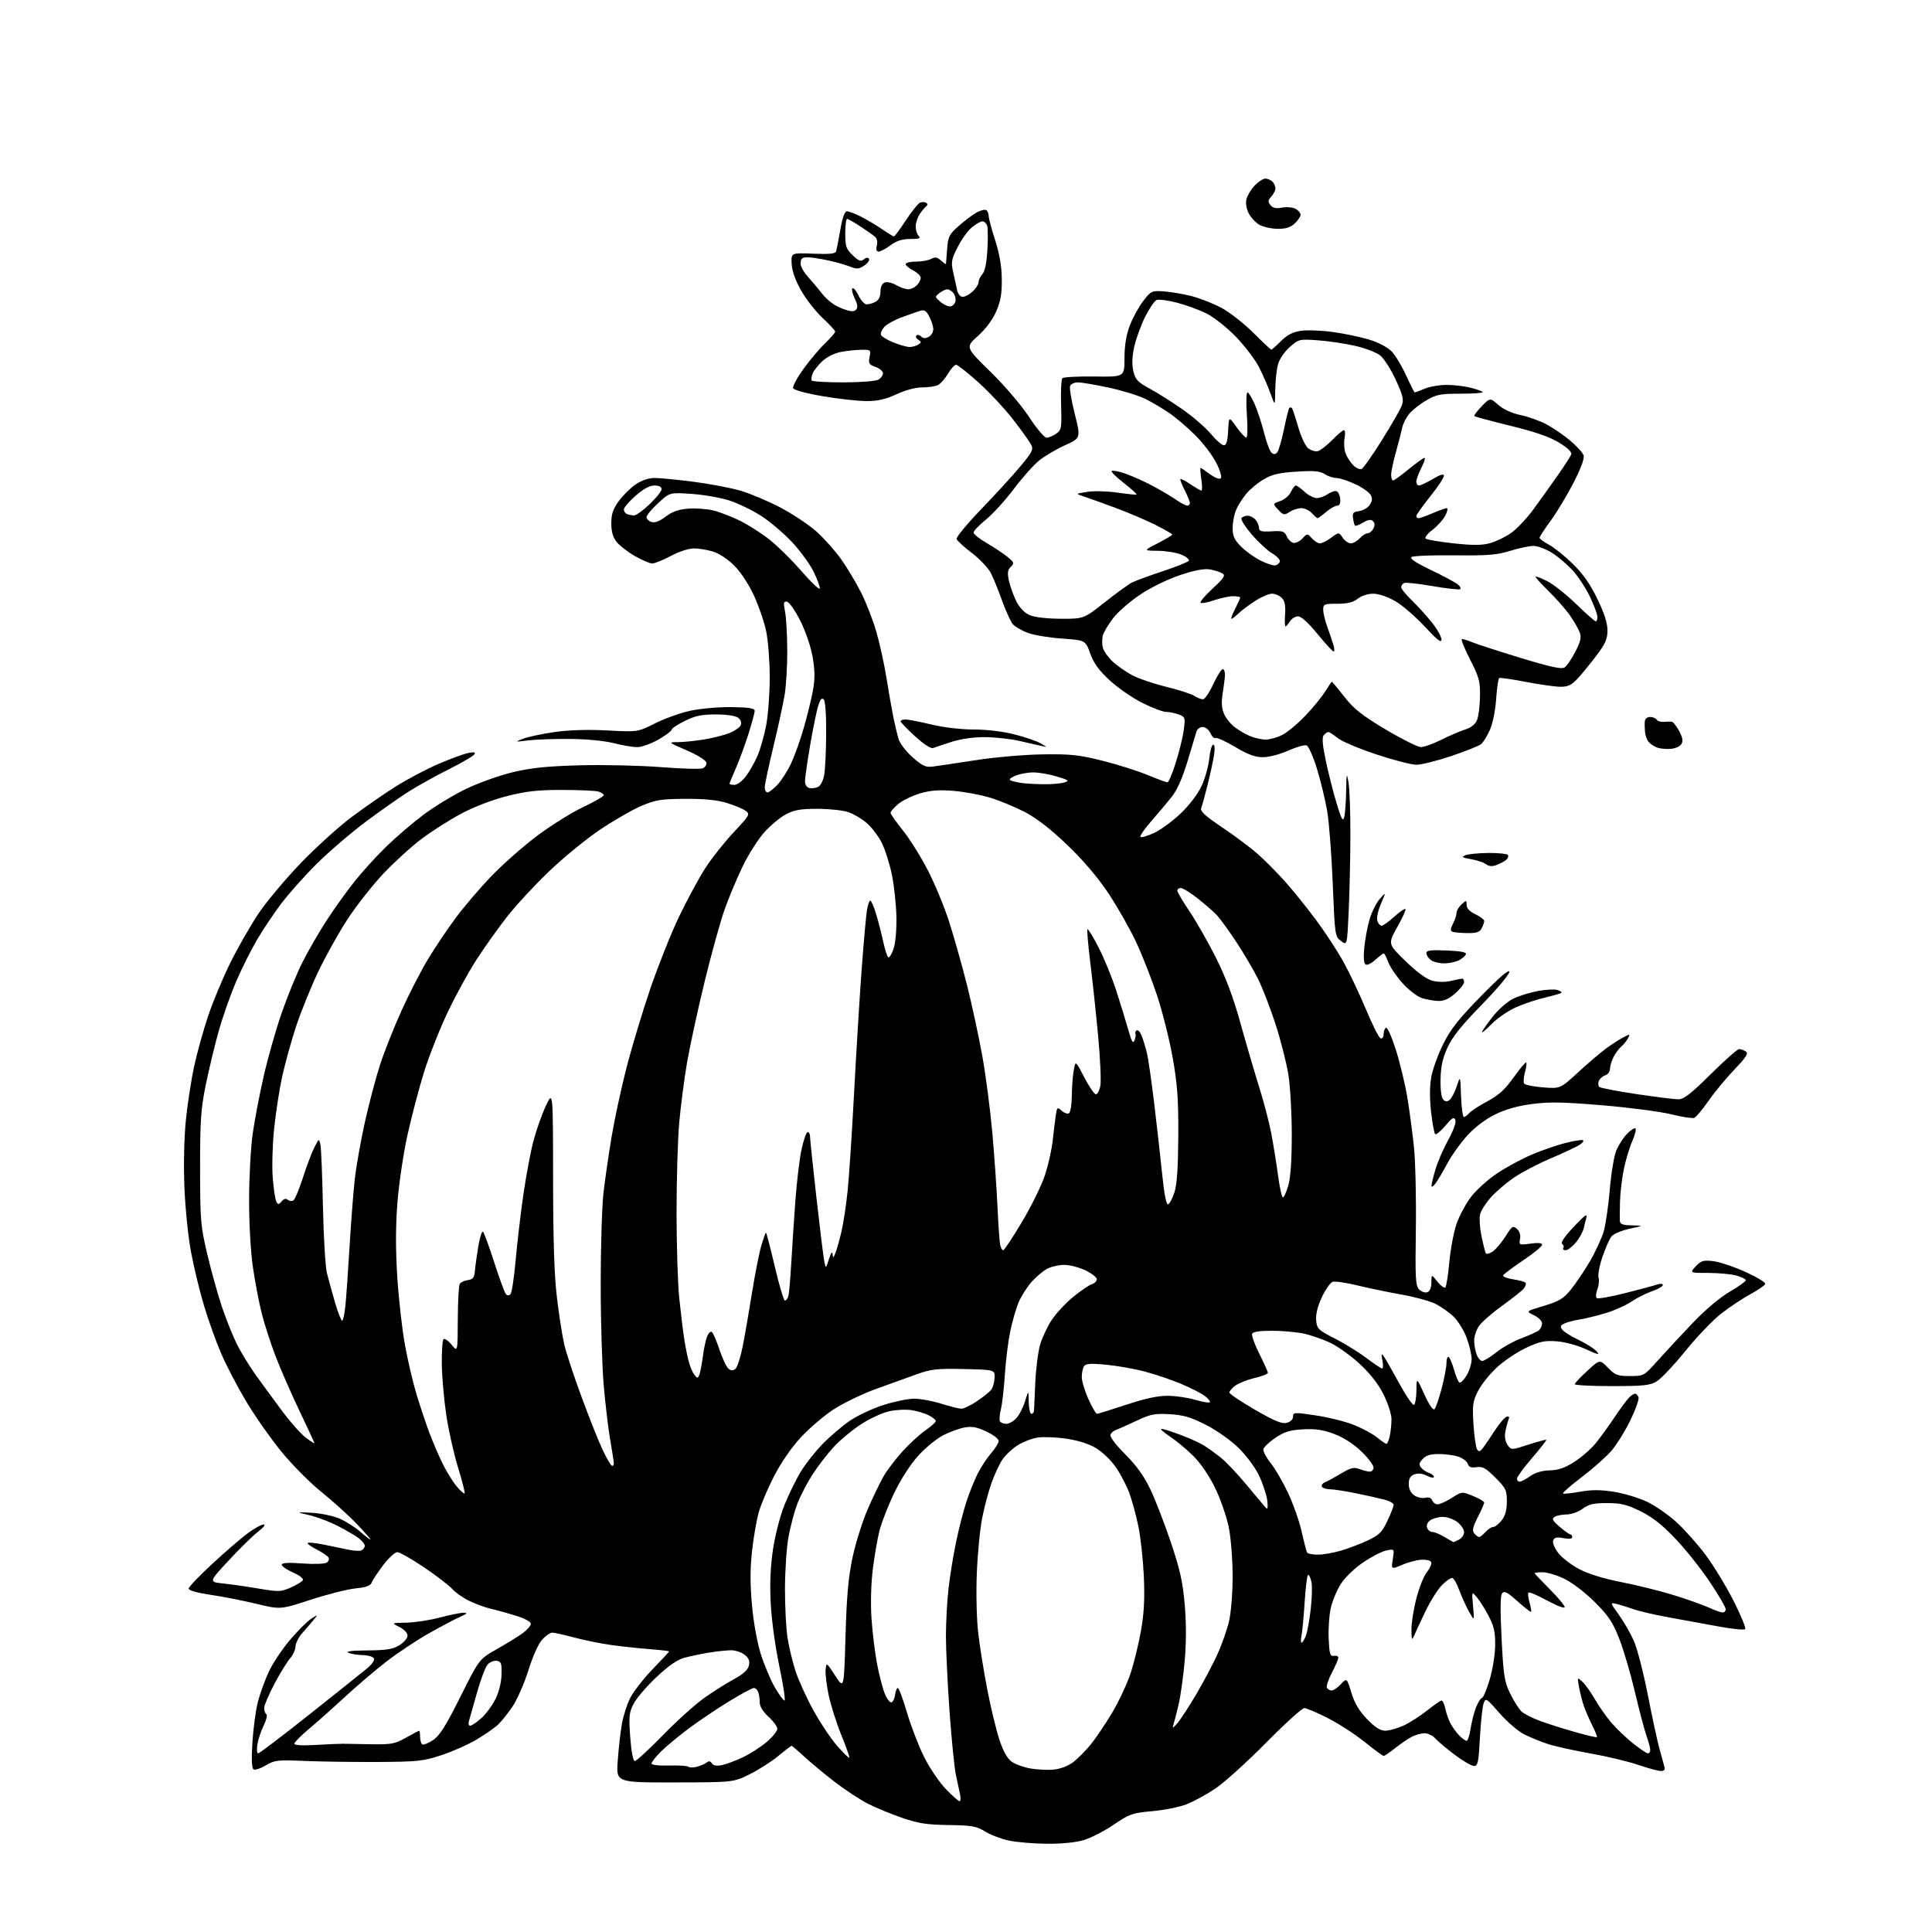 <?xml version="1.0" encoding="UTF-8" standalone="no"?>
<svg 
  version="1.1" 
  xmlns="http://www.w3.org/2000/svg" 
  xmlns:xlink="http://www.w3.org/1999/xlink" 
  xmlns:svg="http://www.w3.org/2000/svg"
  xmlns:rdf="http://www.w3.org/1999/02/22-rdf-syntax-ns#"
  xmlns:cc="http://creativecommons.org/ns#"
  xmlns:dc="http://purl.org/dc/elements/1.1/"
  viewBox="0 0 768 768"
  width="768"
  height="768"
>
<style>svg {background-color: white; }</style>"
<path stroke="none" fill="black" fill-rule="evenodd" d="M416.07,732.92C410.81,732.87 404.02,732.30 400.99,731.64C397.96,730.99 393.72,729.37 391.57,728.04C388.14,725.92 386.37,725.61 377.08,725.48C368.47,725.36 365.05,724.84 358.71,722.66C354.42,721.19 348.34,718.69 345.20,717.10C342.06,715.52 336.12,711.63 331.99,708.47C327.87,705.30 322.38,700.75 319.79,698.36C317.20,695.96 314.89,694.00 314.65,694.00C314.41,694.00 312.03,695.82 309.36,698.04C306.69,700.26 301.58,703.53 298.02,705.29C291.54,708.50 291.54,708.50 268.24,708.54C244.93,708.58 244.93,708.58 245.55,700.04C245.88,695.34 246.61,688.83 247.16,685.56C247.71,682.30 249.22,677.53 250.51,674.98C251.81,672.42 255.82,667.27 259.43,663.53C263.05,659.79 266.00,656.61 266.00,656.45C266.00,656.30 262.51,655.90 258.25,655.56C253.99,655.23 247.12,654.49 243.00,653.92C238.88,653.34 232.23,652.00 228.24,650.94C224.25,649.87 220.33,649.00 219.53,649.00C218.73,649.00 216.94,650.23 215.55,651.73C214.04,653.36 211.80,658.34 210.04,663.98C208.40,669.22 205.53,675.75 203.65,678.50C201.77,681.25 199.17,684.48 197.87,685.68C196.57,686.88 192.80,689.48 189.50,691.47C186.20,693.45 179.90,696.25 175.50,697.70C168.16,700.10 166.05,700.33 150.00,700.41C140.38,700.46 127.33,700.27 121.00,700.00C110.36,699.54 109.21,699.67 105.67,701.76C103.57,703.01 101.37,703.73 100.78,703.36C100.07,702.93 99.92,699.33 100.34,692.60C100.68,687.05 101.66,679.80 102.52,676.50C103.38,673.20 105.33,667.80 106.87,664.50C108.41,661.20 112.18,655.54 115.25,651.92C118.33,648.30 122.12,644.51 123.67,643.51C126.50,641.69 126.50,641.69 124.53,644.10C123.44,645.42 121.43,647.75 120.06,649.28C118.69,650.81 117.51,653.18 117.46,654.53C117.40,655.89 116.43,658.01 115.30,659.25C114.18,660.49 111.40,665.01 109.13,669.29C106.86,673.58 105.00,677.94 105.00,678.98C105.00,680.03 105.40,681.13 105.88,681.43C106.37,681.73 105.90,683.72 104.84,685.86C103.78,688.00 102.65,691.38 102.33,693.37C102.00,695.37 102.13,697.00 102.62,696.99C103.10,696.99 112.05,690.20 122.50,681.91C132.95,673.62 143.27,665.39 145.43,663.62C147.88,661.62 149.09,659.95 148.62,659.20C148.22,658.54 146.22,657.97 144.19,657.93C142.16,657.89 139.60,657.47 138.50,657.00C137.19,656.44 139.76,656.12 146.00,656.07C153.62,656.01 156.14,655.60 158.75,654.01C160.54,652.92 162.00,651.20 162.00,650.20C162.00,649.13 160.65,647.69 158.75,646.75C155.50,645.13 155.50,645.13 161.50,645.04C164.80,644.99 170.84,644.06 174.93,642.98C179.02,641.89 183.30,641.04 184.43,641.08C185.96,641.14 185.59,641.55 183.00,642.67C181.07,643.50 175.45,646.47 170.50,649.27C165.55,652.07 157.90,657.16 153.50,660.58C149.10,663.99 141.68,670.33 137.00,674.65C132.32,678.98 125.91,684.68 122.75,687.33C119.59,689.99 117.00,692.60 117.00,693.15C117.00,693.78 120.26,693.95 125.75,693.63C130.56,693.34 135.40,693.14 136.50,693.17C137.60,693.21 142.55,693.29 147.50,693.37C155.60,693.49 156.99,693.23 161.38,690.75C164.06,689.24 166.42,688.00 166.63,688.00C166.83,688.00 167.00,689.10 167.00,690.44C167.00,691.78 167.39,693.13 167.88,693.42C168.36,693.72 170.27,692.96 172.13,691.73C174.76,689.99 177.15,686.19 183.00,674.51C190.50,659.51 190.50,659.51 197.58,655.51C201.47,653.30 206.08,650.46 207.83,649.18C209.57,647.91 211.00,646.24 211.00,645.47C211.00,644.64 208.50,643.31 204.75,642.16C201.31,641.11 196.98,639.92 195.11,639.51C193.25,639.11 189.59,637.79 186.98,636.58C184.37,635.37 181.17,633.19 179.87,631.73C178.57,630.27 173.48,626.36 168.56,623.04C163.65,619.72 158.86,617.00 157.93,617.00C157.00,617.00 154.46,619.36 152.27,622.25C150.08,625.14 148.03,628.25 147.71,629.17C147.29,630.37 145.48,631.00 141.31,631.42C138.12,631.74 130.10,633.77 123.50,635.92C111.50,639.84 111.50,639.84 102.00,637.56C96.78,636.30 88.56,634.68 83.75,633.97C78.33,633.17 75.00,632.22 75.00,631.48C75.00,630.82 79.39,626.24 84.75,621.31C90.11,616.37 96.48,610.91 98.90,609.17C101.32,607.43 103.99,606.00 104.83,606.00C105.69,606.00 104.78,607.20 102.73,608.75C100.74,610.26 95.47,615.40 91.03,620.18C82.96,628.85 82.96,628.85 88.73,629.46C91.90,629.79 98.30,630.71 102.93,631.50C110.79,632.83 111.66,632.80 115.55,631.08C117.86,630.06 120.04,628.75 120.39,628.17C120.77,627.56 119.12,626.26 116.52,625.11C114.04,624.01 112.00,622.61 112.00,622.00C112.00,621.23 114.52,621.08 120.25,621.50C124.87,621.84 129.11,621.69 129.88,621.16C130.64,620.65 130.94,619.72 130.56,619.10C130.18,618.48 128.05,617.05 125.84,615.92C123.62,614.79 122.04,613.63 122.33,613.34C122.61,613.06 125.47,613.35 128.67,613.99C131.88,614.63 136.24,615.54 138.37,616.00C140.49,616.47 142.86,616.61 143.62,616.32C144.38,616.02 145.00,615.19 145.00,614.46C145.00,613.73 143.76,612.26 142.25,611.20C140.74,610.13 137.03,607.99 134.00,606.44C130.97,604.89 126.03,603.03 123.00,602.31C117.50,601.01 117.50,601.01 124.06,601.37C127.67,601.57 132.64,602.63 135.11,603.73C137.58,604.82 141.21,607.13 143.18,608.86C145.15,610.59 146.99,612.00 147.27,612.00C147.55,612.00 145.08,609.19 141.78,605.75C138.49,602.31 132.14,596.58 127.68,593.00C123.22,589.42 116.09,582.23 111.82,577.00C107.56,571.77 101.27,562.80 97.84,557.05C94.41,551.31 89.95,542.76 87.92,538.05C85.89,533.35 82.82,524.77 81.09,519.00C79.36,513.23 77.02,503.55 75.90,497.50C74.76,491.37 73.60,479.82 73.29,471.42C72.95,462.48 73.21,451.69 73.92,444.92C74.57,438.64 76.03,429.23 77.15,424.00C78.28,418.77 80.77,409.77 82.69,404.00C84.62,398.23 88.65,388.56 91.66,382.52C94.67,376.48 99.69,367.72 102.81,363.07C105.94,358.42 113.41,349.50 119.41,343.25C125.42,337.00 134.52,328.74 139.64,324.89C144.77,321.04 152.74,315.51 157.36,312.61C161.99,309.71 169.63,305.68 174.35,303.65C179.07,301.62 184.37,299.68 186.12,299.33C188.44,298.86 189.11,299.01 188.58,299.87C188.18,300.52 183.74,303.12 178.73,305.64C173.71,308.16 166.66,312.05 163.05,314.29C159.45,316.53 151.55,322.06 145.50,326.58C139.45,331.10 130.55,338.74 125.72,343.56C120.89,348.38 114.55,355.51 111.63,359.41C108.72,363.31 104.47,369.65 102.20,373.51C99.92,377.36 96.23,384.74 93.98,389.92C91.74,395.09 88.57,404.07 86.94,409.87C85.31,415.67 82.98,425.38 81.75,431.46C79.84,440.91 79.52,445.66 79.54,464.50C79.55,485.12 79.73,487.25 82.38,498.50C83.94,505.10 86.56,514.55 88.22,519.50C89.88,524.45 92.59,531.20 94.25,534.50C95.91,537.80 99.34,543.37 101.88,546.89C104.42,550.40 109.07,556.75 112.22,560.99C115.36,565.24 119.52,569.92 121.47,571.41C123.41,572.89 125.00,573.92 125.00,573.69C125.00,573.47 122.31,567.67 119.03,560.80C115.74,553.94 111.47,544.15 109.53,539.07C107.58,533.98 105.12,526.37 104.06,522.16C102.99,517.95 101.42,509.72 100.56,503.87C99.63,497.56 99.01,486.60 99.02,476.87C99.03,467.87 99.68,456.00 100.47,450.50C101.26,445.00 103.25,434.65 104.89,427.50C106.53,420.35 109.72,409.17 111.97,402.66C114.23,396.14 117.91,387.14 120.16,382.66C122.40,378.17 126.69,370.73 129.69,366.11C132.68,361.50 137.67,354.52 140.76,350.61C143.85,346.70 149.56,340.41 153.44,336.63C157.32,332.85 164.06,327.08 168.41,323.82C172.77,320.56 180.42,315.92 185.41,313.53C190.41,311.13 198.78,308.16 204.00,306.93C211.20,305.22 217.61,304.57 230.45,304.22C239.77,303.97 254.19,304.29 262.48,304.93C270.77,305.58 278.35,305.80 279.32,305.43C280.30,305.05 280.96,304.02 280.79,303.14C280.61,302.22 277.26,300.13 272.99,298.28C265.57,295.06 265.54,295.03 269.50,295.01C271.70,295.00 276.34,294.52 279.81,293.96C283.28,293.40 287.85,292.24 289.98,291.39C292.11,290.54 294.13,289.10 294.48,288.20C294.86,287.21 294.41,286.04 293.36,285.28C292.33,284.52 288.70,284.00 284.51,284.00C278.86,284.00 276.32,284.53 272.20,286.59C269.34,288.01 267.00,289.58 267.00,290.07C267.00,290.56 264.64,292.31 261.75,293.97C258.86,295.63 255.07,296.99 253.33,296.99C251.59,297.00 247.38,296.29 243.99,295.42C240.34,294.48 233.25,293.80 226.66,293.74C220.52,293.69 213.03,293.95 210.00,294.32C204.59,294.98 204.56,294.97 208.00,293.63C209.93,292.89 215.55,291.70 220.50,291.00C226.37,290.17 233.68,289.95 241.50,290.37C253.50,291.01 253.50,291.01 260.50,287.49C264.35,285.55 270.79,283.28 274.82,282.45C278.84,281.62 286.15,281.01 291.07,281.09C297.77,281.19 300.00,281.56 300.00,282.56C300.00,283.30 298.87,287.48 297.49,291.86C296.10,296.24 293.85,302.35 292.49,305.44C291.12,308.53 290.00,311.27 290.00,311.53C290.00,311.79 290.88,312.00 291.95,312.00C293.02,312.00 295.03,310.51 296.42,308.69C297.81,306.88 299.88,303.27 301.02,300.69C302.16,298.10 303.75,292.58 304.55,288.41C305.35,284.24 305.99,275.58 305.98,269.16C305.97,262.75 305.33,254.50 304.55,250.84C303.78,247.17 301.58,240.79 299.67,236.66C297.63,232.24 294.41,227.36 291.85,224.80C289.30,222.26 285.80,219.95 283.38,219.23C281.12,218.55 277.70,218.00 275.77,218.00C273.81,218.00 269.82,219.31 266.66,221.00C263.57,222.65 260.24,224.00 259.27,223.99C258.30,223.99 255.18,222.65 252.35,221.03C249.52,219.41 246.26,216.87 245.10,215.40C243.64,213.55 243.00,211.29 243.00,208.02C243.00,204.38 243.68,202.37 245.96,199.21C247.59,196.96 250.62,193.97 252.69,192.56C255.07,190.95 257.84,190.00 260.18,190.00C262.23,190.00 269.21,190.68 275.70,191.51C282.19,192.35 290.65,193.96 294.50,195.10C298.35,196.24 305.44,199.24 310.25,201.76C315.06,204.29 321.48,208.57 324.52,211.27C327.55,213.98 332.00,218.96 334.40,222.35C336.80,225.73 340.39,231.75 342.38,235.71C344.36,239.68 347.07,246.65 348.38,251.21C349.70,255.77 351.50,264.00 352.39,269.50C353.27,275.00 354.50,281.98 355.11,285.00C355.73,288.02 356.66,291.95 357.18,293.73C357.72,295.53 360.20,298.77 362.80,301.06C366.81,304.58 367.97,305.10 370.98,304.70C372.92,304.45 380.64,303.30 388.15,302.14C395.74,300.97 407.52,299.96 414.65,299.87C425.66,299.72 429.04,300.08 438.22,302.39C444.11,303.87 452.16,306.42 456.10,308.04C460.05,309.67 463.64,311.00 464.09,311.00C464.54,311.00 466.04,307.44 467.41,303.10C468.78,298.75 470.21,292.91 470.58,290.12C471.22,285.27 471.13,285.00 468.56,284.02C467.08,283.46 464.83,283.00 463.57,283.00C462.30,283.00 458.04,281.39 454.10,279.41C450.15,277.44 444.30,273.39 441.09,270.42C436.80,266.45 434.76,263.63 433.37,259.76C431.48,254.50 431.48,254.50 422.12,253.84C416.98,253.48 410.85,252.45 408.51,251.56C406.16,250.66 403.54,249.15 402.69,248.21C401.83,247.26 399.92,243.12 398.44,239.00C396.96,234.87 394.92,229.85 393.90,227.84C392.88,225.83 389.49,222.23 386.35,219.84C383.22,217.45 380.47,214.94 380.25,214.26C380.02,213.57 384.50,208.17 390.19,202.26C395.88,196.34 402.90,188.66 405.78,185.19C410.42,179.60 410.88,178.64 409.85,176.69C409.22,175.49 406.04,171.06 402.80,166.85C399.56,162.64 393.36,156.00 389.04,152.10C384.72,148.19 380.67,145.00 380.06,145.00C379.44,145.00 378.00,146.59 376.85,148.53C375.71,150.47 373.95,152.49 372.95,153.03C371.95,153.56 369.13,154.00 366.69,154.00C363.95,154.00 359.98,155.05 356.37,156.72C352.04,158.73 348.93,159.44 344.50,159.44C341.20,159.44 333.39,158.57 327.14,157.51C320.41,156.37 315.58,155.06 315.29,154.31C315.02,153.61 316.83,150.21 319.31,146.77C321.78,143.32 325.65,138.72 327.91,136.55C330.16,134.37 332.00,132.25 332.00,131.84C332.00,131.42 329.72,128.95 326.94,126.35C324.16,123.75 320.31,118.80 318.39,115.36C316.12,111.32 314.82,107.59 314.69,104.81C314.50,100.50 314.50,100.50 323.25,100.84C329.93,101.11 332.09,100.87 332.39,99.84C332.61,99.10 333.36,95.24 334.06,91.25C334.91,86.36 335.77,84.00 336.70,84.00C337.46,84.00 339.97,84.96 342.29,86.14C344.61,87.31 348.38,89.56 350.68,91.14C352.98,92.71 355.09,94.00 355.37,94.00C355.65,94.00 357.79,91.09 360.13,87.53C362.47,83.98 365.01,80.83 365.78,80.53C366.55,80.24 367.64,80.28 368.20,80.62C368.79,80.99 368.84,81.51 368.30,81.87C367.80,82.22 366.62,83.61 365.69,84.97C364.76,86.33 364.00,88.60 364.00,90.02C364.00,91.44 364.54,93.14 365.20,93.80C366.13,94.73 365.40,95.00 361.89,95.00C358.66,95.00 356.43,95.70 354.00,97.50C352.14,98.88 350.02,100.00 349.29,100.00C348.39,100.00 348.16,99.23 348.56,97.61C348.92,96.19 348.62,94.77 347.83,94.10C347.10,93.47 344.48,91.63 342.00,90.00C339.52,88.37 337.16,87.03 336.75,87.02C336.34,87.01 336.00,89.62 336.00,92.81C336.00,97.95 336.34,98.96 338.96,101.47C341.36,103.76 342.21,104.07 343.37,103.10C344.31,102.33 345.04,102.26 345.44,102.91C345.78,103.46 344.93,104.66 343.54,105.57C341.26,107.06 340.64,107.07 337.26,105.75C335.19,104.94 330.43,103.70 326.68,103.01C322.01,102.15 319.53,102.07 318.83,102.77C318.26,103.34 318.09,104.69 318.43,105.79C318.78,106.88 320.06,108.86 321.28,110.17C322.50,111.49 324.97,114.44 326.78,116.71C328.86,119.35 331.70,121.48 334.57,122.58C337.96,123.88 339.38,124.02 340.24,123.16C341.09,122.31 340.97,121.15 339.72,118.55C338.81,116.64 338.43,114.85 338.87,114.58C339.31,114.31 340.41,115.64 341.32,117.54C342.23,119.44 343.68,121.00 344.55,121.00C345.42,121.00 347.00,120.53 348.07,119.96C349.32,119.29 350.00,117.87 350.00,115.93C350.00,114.06 350.62,112.70 351.67,112.30C352.59,111.94 354.65,112.41 356.25,113.33C357.85,114.25 359.99,115.00 361.01,115.00C362.03,115.00 363.56,114.29 364.43,113.43C365.29,112.56 366.00,111.23 366.00,110.45C366.00,109.68 364.65,108.35 363.00,107.50C361.35,106.65 360.00,105.51 360.00,104.97C360.00,104.44 361.83,104.00 364.07,104.00C366.30,104.00 369.04,103.51 370.15,102.92C371.73,102.07 372.58,102.22 374.08,103.58C375.14,104.53 376.02,105.13 376.04,104.90C376.06,104.68 376.27,102.03 376.50,99.00C376.88,93.99 377.30,93.16 381.21,89.72C383.57,87.65 386.75,85.27 388.28,84.43C389.81,83.60 391.50,83.19 392.03,83.52C392.56,83.85 393.01,84.88 393.01,85.81C393.02,86.74 394.18,91.10 395.59,95.50C397.35,100.98 398.18,105.86 398.23,111.00C398.29,116.74 397.77,119.74 396.02,123.78C394.59,127.08 391.86,130.74 388.74,133.55C383.75,138.03 383.75,138.03 393.70,147.77C399.44,153.38 405.94,160.99 409.06,165.75C412.04,170.29 415.17,174.00 416.02,174.00C416.86,174.00 418.58,173.29 419.82,172.41C421.96,170.92 422.07,170.24 421.80,161.00C421.63,155.60 421.88,150.80 422.34,150.34C422.80,149.88 428.54,149.58 435.09,149.67C447.00,149.84 447.00,149.84 447.00,142.46C447.00,137.42 447.66,133.30 449.08,129.51C450.23,126.44 452.62,122.04 454.41,119.72C457.53,115.65 457.82,115.51 462.57,115.82C465.28,116.00 470.20,116.83 473.50,117.66C476.80,118.49 482.18,120.59 485.46,122.33C488.74,124.08 494.46,128.54 498.18,132.25C501.89,135.96 505.13,139.00 505.37,139.00C505.60,139.00 507.33,137.47 509.21,135.59C511.66,133.14 513.88,131.99 517.08,131.51C519.53,131.14 525.28,131.35 529.86,131.98C534.43,132.61 540.97,133.98 544.38,135.03C548.03,136.16 551.67,138.09 553.24,139.73C554.70,141.26 557.28,145.54 558.96,149.25C560.64,152.96 562.19,156.00 562.39,156.00C562.59,156.00 564.37,155.33 566.35,154.50C568.32,153.68 572.23,153.00 575.03,153.00C577.82,153.00 582.12,153.51 584.57,154.12C587.03,154.74 589.21,155.53 589.42,155.87C589.63,156.22 585.69,156.50 580.65,156.50C572.47,156.50 571.00,156.79 566.82,159.25C564.25,160.76 561.20,163.20 560.05,164.66C558.90,166.13 557.72,168.49 557.43,169.91C557.14,171.34 556.02,175.65 554.95,179.50C553.87,183.35 553.00,187.51 553.00,188.75C553.00,189.99 553.34,191.00 553.76,191.00C554.17,191.00 556.98,188.97 560.00,186.50C563.02,184.02 565.84,182.00 566.26,182.00C566.69,182.00 566.13,183.78 565.02,185.96C563.91,188.14 563.00,190.61 563.00,191.46C563.00,192.31 563.48,193.00 564.07,193.00C564.66,193.00 567.14,191.83 569.57,190.40C572.66,188.60 574.00,188.22 573.99,189.15C573.99,189.89 571.52,193.60 568.49,197.38C565.47,201.17 563.00,204.66 563.00,205.13C563.00,205.61 563.41,206.00 563.92,206.00C564.42,206.00 566.93,205.10 569.50,204.00C572.07,202.90 574.59,202.00 575.11,202.00C575.63,202.00 575.37,203.33 574.53,204.95C573.69,206.57 571.41,209.11 569.45,210.60C567.50,212.09 566.27,213.66 566.70,214.09C567.14,214.51 572.10,215.37 577.72,215.98C585.32,216.81 589.02,216.80 592.18,215.95C594.51,215.33 598.29,213.52 600.59,211.94C602.88,210.36 606.98,206.02 609.70,202.28C612.42,198.55 616.75,192.49 619.33,188.81C621.91,185.13 624.27,181.47 624.57,180.68C624.93,179.73 623.33,178.15 619.81,175.98C616.07,173.68 610.35,171.69 600.51,169.28C592.81,167.39 586.32,165.65 586.07,165.41C585.83,165.17 587.14,163.42 588.98,161.52C592.32,158.07 592.32,158.07 595.60,160.95C597.67,162.77 600.93,164.26 604.41,164.98C607.46,165.61 612.08,167.26 614.69,168.65C617.29,170.04 621.56,172.95 624.16,175.13C626.77,177.32 629.17,179.97 629.51,181.03C629.90,182.27 628.44,186.20 625.41,192.07C622.82,197.08 618.74,203.84 616.35,207.10C613.96,210.35 612.00,213.35 612.00,213.78C612.00,214.20 613.67,215.44 615.71,216.52C617.75,217.61 622.02,221.03 625.18,224.12C629.27,228.10 632.12,232.16 634.97,238.07C637.72,243.74 639.00,247.73 639.00,250.60C639.00,254.02 638.18,255.88 634.57,260.65C632.13,263.87 628.78,267.96 627.12,269.75C624.74,272.32 623.32,273.00 620.31,273.00C618.21,272.99 612.02,272.12 606.55,271.06C601.07,270.00 596.30,269.31 595.94,269.54C595.58,269.76 595.05,273.50 594.75,277.84C594.44,282.38 593.38,287.61 592.27,290.12C591.20,292.53 589.63,295.07 588.78,295.78C587.93,296.48 582.59,298.62 576.92,300.53C571.25,302.44 565.01,304.00 563.05,304.00C561.10,304.00 553.88,302.13 547.00,299.85C540.13,297.57 533.23,294.64 531.67,293.35C530.12,292.06 528.49,291.00 528.05,291.00C527.61,291.00 526.77,291.57 526.20,292.26C525.46,293.15 525.71,296.16 527.05,302.51C528.10,307.46 530.02,315.04 531.33,319.37C533.23,325.67 533.83,326.77 534.34,324.87C534.69,323.57 535.04,318.90 535.11,314.50C535.24,307.20 535.32,306.89 536.05,311.00C536.49,313.48 536.83,322.93 536.80,332.00C536.78,341.07 536.47,354.66 536.13,362.20C535.50,375.90 535.50,375.90 533.07,374.06C530.68,372.25 530.62,371.83 529.79,351.36C529.33,339.89 528.34,326.90 527.59,322.50C526.85,318.10 525.02,310.53 523.54,305.69C522.06,300.84 520.19,296.62 519.39,296.32C518.58,296.01 515.30,296.94 512.09,298.38C508.78,299.86 504.43,301.00 502.05,301.00C498.92,301.00 496.09,299.96 490.97,296.91C487.19,294.67 483.69,293.08 483.19,293.38C482.70,293.69 481.79,292.83 481.17,291.47C480.53,290.07 479.20,289.00 478.09,289.00C477.01,289.00 475.91,289.79 475.63,290.75C475.36,291.71 473.75,297.05 472.06,302.62C470.03,309.32 467.90,314.11 465.75,316.80C463.96,319.04 460.30,323.39 457.61,326.46C454.92,329.53 453.01,332.34 453.36,332.69C453.72,333.05 456.18,332.32 458.83,331.08C461.48,329.84 466.27,326.31 469.46,323.24C472.92,319.91 476.25,315.51 477.70,312.33C479.05,309.40 480.40,304.53 480.71,301.50C481.02,298.48 481.72,296.00 482.27,296.00C482.87,296.00 482.99,297.66 482.58,300.25C482.21,302.59 481.07,307.88 480.04,312.00C479.01,316.12 477.87,320.25 477.50,321.17C477.00,322.46 478.92,324.24 485.90,328.94C490.89,332.29 497.24,337.05 500.02,339.52C502.80,341.98 507.59,346.81 510.68,350.25C513.76,353.69 519.31,360.55 523.00,365.50C526.69,370.45 531.69,378.09 534.11,382.48C536.52,386.86 540.55,395.38 543.06,401.41C545.57,407.44 548.16,412.55 548.81,412.77C549.47,412.99 550.00,412.26 550.00,411.14C550.00,410.03 550.43,408.86 550.95,408.53C551.46,408.21 553.22,412.12 554.85,417.22C556.47,422.33 558.52,430.77 559.39,436.00C560.27,441.23 561.47,450.23 562.07,456.00C562.66,461.77 563.00,476.49 562.82,488.71C562.54,508.41 562.69,511.11 564.17,512.60C565.09,513.52 566.55,514.00 567.42,513.67C568.41,513.29 569.00,511.84 569.00,509.78C569.01,506.50 569.01,506.50 571.42,509.50C572.74,511.15 574.15,512.18 574.55,511.78C574.94,511.39 575.66,506.85 576.13,501.70C576.60,496.55 577.89,489.73 578.99,486.54C580.08,483.35 582.67,478.52 584.74,475.79C586.81,473.07 591.48,468.86 595.12,466.43C598.75,464.01 604.93,460.66 608.85,459.00C612.77,457.33 618.70,455.27 622.03,454.41C625.36,453.56 628.58,453.03 629.18,453.23C629.78,453.43 629.20,454.27 627.89,455.11C626.57,455.94 621.45,458.35 616.50,460.45C611.55,462.55 605.01,465.96 601.96,468.03C598.92,470.09 594.77,473.62 592.74,475.87C590.71,478.11 588.74,481.18 588.37,482.68C587.99,484.17 588.24,488.12 588.93,491.44C589.62,494.76 590.39,497.81 590.64,498.23C590.90,498.64 592.11,498.32 593.34,497.52C594.56,496.71 596.86,494.01 598.44,491.51C601.07,487.34 601.45,487.10 603.01,488.51C604.08,489.47 604.54,490.98 604.24,492.52C603.78,494.93 603.89,494.98 608.38,494.36C611.47,493.94 613.00,494.09 613.00,494.83C613.00,495.44 609.66,498.20 605.57,500.95C601.48,503.71 597.87,506.40 597.55,506.92C597.23,507.44 599.00,508.18 601.49,508.55C603.99,508.92 606.23,509.56 606.48,509.97C606.73,510.37 606.39,511.39 605.72,512.23C605.05,513.07 601.25,516.09 597.27,518.94C593.30,521.79 589.14,525.41 588.02,526.97C586.91,528.53 586.00,531.17 586.00,532.84C586.00,534.51 586.44,537.02 586.98,538.43C587.51,539.85 588.52,541.00 589.23,540.99C589.93,540.98 592.46,539.43 594.84,537.53C597.23,535.63 601.73,533.12 604.83,531.96C607.94,530.80 611.04,529.38 611.74,528.80C612.43,528.23 613.00,526.99 613.00,526.06C613.00,525.13 611.54,523.66 609.75,522.81C606.50,521.26 606.50,521.26 613.71,519.10C619.76,517.29 621.47,516.26 624.38,512.71C626.29,510.38 629.70,505.33 631.96,501.49C634.21,497.64 636.70,492.25 637.50,489.50C638.29,486.75 639.38,479.25 639.92,472.84C640.46,466.42 641.62,459.45 642.50,457.34C643.38,455.23 645.28,452.28 646.71,450.79C648.14,449.29 649.66,448.29 650.09,448.55C650.52,448.82 649.97,451.07 648.88,453.55C647.78,456.03 646.26,461.08 645.50,464.78C644.74,468.48 644.06,474.20 643.98,477.50C643.90,480.80 643.87,484.29 643.92,485.25C643.98,486.64 644.97,487.02 648.75,487.10C653.50,487.20 653.50,487.20 647.71,488.47C644.38,489.20 641.30,490.54 640.49,491.62C639.71,492.65 638.12,496.30 636.96,499.73C635.80,503.15 635.12,506.81 635.45,507.85C635.78,508.89 635.57,510.99 634.99,512.53C634.40,514.07 634.28,515.64 634.71,516.01C635.15,516.39 640.23,515.51 646.00,514.04C651.77,512.58 657.51,511.04 658.75,510.62C660.06,510.18 661.00,510.27 661.00,510.84C661.00,511.37 659.09,512.46 656.75,513.26C654.41,514.06 650.75,515.91 648.60,517.36C646.46,518.82 641.96,520.85 638.60,521.89C635.25,522.92 630.48,524.09 628.00,524.50C625.52,524.90 622.68,525.66 621.69,526.19C620.18,526.98 620.09,527.40 621.15,528.69C621.86,529.54 624.78,531.34 627.63,532.69C630.49,534.05 633.62,536.03 634.59,537.10C636.09,538.75 635.45,538.63 630.43,536.33C627.00,534.76 622.09,533.43 618.80,533.19C614.00,532.83 612.06,533.25 606.57,535.82C602.99,537.50 597.75,541.03 594.93,543.67C592.11,546.30 588.76,550.51 587.50,553.01C585.45,557.04 585.25,558.52 585.73,566.19C586.03,570.93 586.68,575.42 587.17,576.16C587.89,577.23 588.37,577.10 589.56,575.50C590.39,574.40 592.51,571.28 594.28,568.56C596.05,565.85 598.13,563.42 598.91,563.17C599.94,562.85 600.12,563.24 599.57,564.61C599.16,565.65 598.61,567.85 598.34,569.50C598.05,571.29 598.46,573.30 599.34,574.48C600.81,576.46 600.85,576.46 607.60,574.26C611.33,573.05 614.52,572.19 614.68,572.35C614.85,572.51 612.30,575.76 609.02,579.57C605.75,583.38 603.05,587.06 603.03,587.75C603.01,588.44 603.49,589.00 604.10,589.00C604.70,589.00 606.58,588.01 608.27,586.80C610.31,585.36 612.96,584.57 616.03,584.50C619.50,584.42 622.04,583.54 625.89,581.07C628.74,579.24 632.57,575.89 634.39,573.62C636.21,571.35 639.55,566.74 641.82,563.36C644.08,559.98 646.65,556.49 647.54,555.61C648.42,554.72 649.51,554.00 649.96,554.00C650.42,554.00 651.03,554.64 651.33,555.43C651.63,556.21 650.16,560.37 648.06,564.68C645.95,568.98 642.55,574.43 640.50,576.79C638.45,579.15 633.19,583.81 628.82,587.14C624.44,590.47 621.07,593.40 621.33,593.66C621.58,593.92 624.58,593.62 627.99,593.00C632.54,592.18 636.11,592.17 641.35,592.97C645.28,593.58 651.20,595.33 654.50,596.87C657.80,598.41 663.17,602.11 666.43,605.09C669.69,608.06 674.93,613.97 678.08,618.20C681.23,622.44 686.20,630.62 689.13,636.39C692.06,642.15 694.13,647.21 693.72,647.61C693.31,648.02 688.59,647.55 683.24,646.56C677.88,645.57 669.00,643.95 663.50,642.95C658.00,641.96 651.70,640.51 649.50,639.73C647.30,638.94 644.26,638.00 642.74,637.63C639.97,636.95 639.97,636.95 643.47,641.83C645.40,644.51 648.07,649.13 649.41,652.10C650.75,655.07 653.25,664.70 654.98,673.50C656.70,682.30 658.79,691.98 659.61,695.00C660.44,698.02 661.34,701.29 661.62,702.25C661.98,703.48 661.57,704.00 660.24,704.00C659.20,704.00 655.10,702.89 651.12,701.54C647.14,700.19 638.63,698.15 632.19,697.01C625.76,695.87 618.25,694.22 615.50,693.33C612.75,692.45 608.47,690.71 605.99,689.47C603.47,688.21 599.10,684.47 596.06,680.98C590.86,675.00 590.60,674.84 589.77,677.09C589.29,678.38 588.63,684.51 588.30,690.72C587.77,700.56 587.47,702.00 585.95,702.00C584.98,702.00 581.56,700.02 578.34,697.60C575.12,695.18 571.63,692.25 570.59,691.10C569.54,689.94 567.61,689.00 566.30,689.00C564.98,689.00 562.69,689.63 561.20,690.40C559.72,691.17 556.75,693.20 554.61,694.90C552.47,696.61 550.42,698.00 550.04,698.00C549.66,698.00 546.24,695.49 542.43,692.43C538.62,689.36 532.02,685.09 527.77,682.93C523.52,680.77 519.33,679.00 518.46,679.00C517.59,679.00 510.72,685.24 503.19,692.86C495.66,700.48 486.60,708.66 483.05,711.03C479.51,713.40 474.33,716.21 471.55,717.28C468.77,718.34 462.68,719.56 458.00,719.97C450.11,720.68 449.02,721.06 442.71,725.34C438.98,727.87 433.61,730.63 430.78,731.47C427.60,732.42 421.98,732.97 416.07,732.92zM381.43,716.00C381.87,716.00 381.96,714.76 381.63,713.25C381.29,711.74 380.54,708.25 379.97,705.50C379.39,702.75 378.26,691.50 377.47,680.50C376.68,669.50 376.03,656.00 376.02,650.50C376.02,645.00 376.48,636.45 377.05,631.50C377.61,626.55 378.96,618.23 380.05,613.00C381.13,607.77 382.98,600.58 384.15,597.00C385.32,593.42 387.34,588.38 388.64,585.79C389.93,583.19 392.35,579.54 394.00,577.65C395.65,575.77 397.00,573.58 397.00,572.79C397.00,571.99 394.79,570.31 392.09,569.04C388.31,567.27 386.31,566.91 383.40,567.45C381.31,567.84 377.52,569.22 374.96,570.52C372.41,571.81 367.98,575.43 365.12,578.56C361.97,582.00 358.20,587.83 355.52,593.37C353.10,598.39 350.44,605.20 349.60,608.50C348.77,611.80 347.57,618.77 346.93,624.00C346.24,629.63 346.04,637.55 346.44,643.46C346.82,648.93 347.80,656.98 348.63,661.35C349.45,665.72 350.83,671.04 351.69,673.19C352.55,675.33 353.76,676.92 354.38,676.71C354.99,676.51 355.64,675.14 355.82,673.67C355.99,672.20 356.48,671.00 356.90,671.00C357.32,671.00 358.96,675.39 360.53,680.75C362.11,686.11 365.17,694.05 367.33,698.39C369.50,702.73 373.37,708.47 375.95,711.14C378.52,713.81 380.99,716.00 381.43,716.00zM418.91,703.43C421.53,703.17 424.64,701.98 426.59,700.50C428.39,699.12 431.48,696.03 433.46,693.61C435.44,691.20 439.26,685.55 441.96,681.06C444.66,676.57 448.01,669.43 449.41,665.20C450.81,660.96 452.69,653.23 453.60,648.00C454.79,641.07 455.09,635.25 454.69,626.50C454.38,619.90 453.40,610.94 452.49,606.59C451.59,602.24 449.96,596.29 448.86,593.35C447.76,590.42 445.39,585.88 443.59,583.26C441.79,580.64 438.34,577.28 435.91,575.78C433.08,574.04 428.86,572.66 424.13,571.94C420.08,571.32 414.85,571.10 412.52,571.45C410.18,571.80 406.52,573.22 404.38,574.61C402.24,576.00 399.53,578.58 398.37,580.35C397.21,582.12 395.30,586.25 394.13,589.53C392.95,592.82 391.28,599.10 390.42,603.50C389.55,607.90 388.59,617.83 388.29,625.57C387.97,633.74 388.22,643.75 388.89,649.43C389.52,654.81 391.16,664.92 392.52,671.91C393.88,678.89 396.01,687.70 397.25,691.48C398.73,695.99 400.38,698.99 402.06,700.23C403.47,701.26 406.85,702.51 409.56,702.99C412.28,703.47 416.48,703.67 418.91,703.43zM276.90,702.34C278.33,702.00 280.10,701.25 280.83,700.68C281.78,699.93 282.39,700.01 282.97,700.96C283.53,701.85 284.83,702.08 286.91,701.67C288.63,701.32 292.40,699.92 295.30,698.55C298.20,697.18 302.47,694.43 304.79,692.45C307.10,690.47 309.00,688.12 309.00,687.24C309.00,686.36 307.43,684.20 305.50,682.44C303.26,680.39 302.00,678.31 302.00,676.70C302.00,675.30 301.73,673.45 301.39,672.58C301.06,671.71 300.29,671.00 299.67,671.00C299.06,671.00 294.72,673.33 290.03,676.18C285.34,679.04 278.13,683.87 274.01,686.93C269.90,690.00 264.84,694.19 262.76,696.25C260.69,698.31 259.00,700.45 259.00,701.01C259.00,701.61 261.82,701.95 265.99,701.83C269.83,701.73 273.28,701.94 273.64,702.30C274.00,702.67 275.47,702.68 276.90,702.34zM252.37,700.02C252.99,700.03 258.00,695.42 263.50,689.77C269.00,684.12 276.43,677.44 280.00,674.91C283.57,672.39 288.87,669.05 291.77,667.49C295.34,665.58 297.25,663.85 297.67,662.16C298.14,660.29 297.73,659.20 296.04,657.83C294.80,656.82 292.37,656.00 290.64,656.01C288.91,656.01 284.97,656.43 281.88,656.93C278.79,657.44 274.39,658.36 272.10,658.97C269.21,659.75 265.78,662.13 260.89,666.74C257.01,670.40 252.94,675.16 251.84,677.32C250.07,680.78 249.92,682.36 250.53,690.62C250.98,696.50 251.66,700.01 252.37,700.02zM337.61,698.73C337.81,698.53 336.38,694.45 334.43,689.68C332.48,684.90 330.22,677.76 329.40,673.82C328.57,669.87 328.03,665.31 328.20,663.68C328.50,660.75 328.54,660.77 332.00,666.10C335.50,671.50 335.50,671.50 336.10,650.50C336.56,634.57 337.23,627.01 338.88,619.20C340.08,613.53 342.77,604.92 344.87,600.06C346.96,595.21 349.87,589.20 351.32,586.71C352.78,584.23 356.20,579.76 358.92,576.78C361.64,573.80 365.70,570.09 367.93,568.55C370.17,567.00 372.00,565.35 372.00,564.89C372.00,564.43 370.76,563.42 369.25,562.64C367.74,561.87 364.68,560.93 362.46,560.57C360.24,560.20 356.19,560.39 353.46,561.00C350.73,561.61 345.72,563.92 342.32,566.13C338.92,568.34 334.09,572.33 331.59,575.01C329.09,577.68 325.24,582.65 323.05,586.04C320.86,589.43 318.10,594.75 316.93,597.85C315.75,600.96 314.18,606.88 313.43,611.00C312.68,615.12 312.06,624.35 312.04,631.50C312.03,638.65 312.48,647.42 313.04,651.00C313.60,654.58 315.00,660.42 316.14,664.00C317.28,667.58 320.45,674.60 323.18,679.61C325.92,684.61 330.20,691.05 332.70,693.90C335.19,696.76 337.40,698.93 337.61,698.73zM655.09,697.00C655.59,697.00 656.00,696.38 656.00,695.63C656.00,694.87 655.32,692.33 654.50,689.99C653.67,687.65 651.61,679.83 649.91,672.62C648.22,665.40 645.43,655.90 643.71,651.50C641.13,644.89 639.45,642.36 634.04,636.94C630.43,633.31 625.07,629.17 622.05,627.69C619.06,626.21 615.12,625.00 613.30,625.00C611.49,625.00 610.00,625.15 610.00,625.34C610.00,625.53 612.70,628.38 616.00,631.68C619.30,634.98 622.00,638.21 622.00,638.86C622.00,639.51 618.93,638.36 615.09,636.27C611.28,634.20 607.92,632.75 607.60,633.07C607.29,633.38 607.47,635.15 608.00,637.00C608.53,638.85 608.81,640.52 608.62,640.71C608.43,640.90 606.02,639.02 603.25,636.54C599.28,632.97 598.00,632.29 597.15,633.32C596.39,634.23 596.32,639.65 596.90,651.29C597.66,666.29 598.00,668.48 600.37,673.31C601.81,676.27 603.84,679.45 604.87,680.38C605.90,681.32 609.16,682.97 612.12,684.07C615.08,685.16 621.31,687.15 625.98,688.47C630.64,689.80 634.61,690.73 634.79,690.54C634.98,690.35 634.04,688.02 632.70,685.35C631.37,682.68 629.80,678.92 629.23,677.00C628.66,675.08 627.92,671.96 627.59,670.09C626.99,666.71 627.00,666.69 629.02,668.52C630.15,669.54 632.37,672.65 633.97,675.43C635.56,678.22 638.55,682.47 640.61,684.87C642.67,687.27 646.57,690.98 649.27,693.12C651.97,695.25 654.59,697.00 655.09,697.00zM582.98,692.00C583.47,692.00 584.19,689.86 584.57,687.25C584.95,684.64 585.93,680.81 586.74,678.75C587.55,676.69 588.61,675.00 589.08,675.00C589.55,675.00 590.92,671.80 592.11,667.88C593.31,663.90 594.30,657.83 594.35,654.13C594.41,648.83 593.91,646.50 591.82,642.49C590.38,639.74 588.27,636.36 587.11,634.99C585.02,632.50 585.02,632.50 585.56,638.50C586.10,644.50 586.10,644.50 583.88,640.50C582.66,638.30 580.94,634.51 580.06,632.08C579.18,629.64 577.97,627.49 577.38,627.29C576.79,627.10 574.91,628.36 573.20,630.10C571.50,631.85 568.57,636.48 566.70,640.39C564.83,644.30 562.82,648.62 562.22,650.00C561.23,652.28 561.13,652.10 561.07,647.91C561.03,645.39 561.89,639.85 562.97,635.60C564.06,631.35 565.86,626.72 566.97,625.31C568.09,623.89 569.00,622.12 569.00,621.37C569.00,620.48 567.80,620.00 565.58,620.00C563.70,620.00 560.10,620.89 557.58,621.97C552.99,623.93 552.99,623.93 553.65,619.81C554.31,615.69 554.31,615.69 551.13,616.32C549.38,616.67 545.22,618.81 541.89,621.07C538.36,623.47 534.64,627.07 532.96,629.72C531.38,632.21 529.58,636.56 528.97,639.38C528.35,642.20 527.99,647.65 528.17,651.50C528.45,657.51 528.75,658.46 530.25,658.21C531.21,658.04 532.00,658.39 532.00,658.97C532.00,659.56 530.84,662.26 529.42,664.98C528.00,667.70 527.12,670.39 527.48,670.96C527.83,671.53 528.69,672.00 529.38,672.00C530.08,672.00 531.72,670.87 533.02,669.48C535.38,666.97 535.38,666.97 537.20,672.90C538.50,677.14 540.30,680.15 543.47,683.42C546.69,686.73 548.70,687.99 550.71,687.98C552.25,687.97 555.46,687.07 557.85,685.98C560.25,684.89 564.47,682.20 567.23,680.00C570.00,677.80 572.62,676.00 573.05,676.00C573.49,676.00 574.16,677.46 574.54,679.25C574.93,681.04 575.82,683.62 576.54,685.00C577.25,686.38 578.79,688.51 579.95,689.75C581.12,690.99 582.48,692.00 582.98,692.00zM468.03,685.00C469.24,683.62 472.65,678.39 475.60,673.37C478.56,668.35 482.36,661.15 484.06,657.37C485.75,653.59 487.78,647.80 488.55,644.50C489.35,641.13 489.98,633.33 489.99,626.71C489.99,620.07 489.33,611.54 488.47,607.21C487.63,602.97 485.18,595.90 483.04,591.50C480.64,586.57 477.29,581.67 474.32,578.73C471.67,576.10 467.48,572.62 465.00,570.98C462.52,569.35 461.05,568.01 461.73,568.00C462.40,568.00 465.85,569.09 469.40,570.43C472.94,571.76 477.12,573.66 478.67,574.65C480.23,575.63 483.17,577.75 485.20,579.35C487.24,580.95 491.94,585.91 495.64,590.38C499.35,594.85 502.80,598.95 503.31,599.50C503.90,600.13 504.07,598.99 503.75,596.44C503.47,594.21 502.02,589.80 500.52,586.64C498.96,583.34 495.47,578.62 492.33,575.55C489.21,572.50 483.60,568.55 479.32,566.38C473.29,563.32 470.42,562.48 464.95,562.17C458.97,561.83 457.32,562.16 451.80,564.77C448.34,566.41 444.70,568.02 443.73,568.35C442.75,568.68 441.72,569.57 441.43,570.33C441.11,571.14 443.53,574.35 447.29,578.11C451.75,582.57 454.77,586.77 457.27,592.00C459.24,596.12 462.90,605.58 465.40,613.00C469.05,623.82 470.15,628.74 470.94,637.75C471.58,645.11 471.58,652.86 470.94,660.18C470.40,666.33 469.32,674.09 468.55,677.43C467.77,680.77 466.84,684.40 466.48,685.50C465.94,687.18 466.18,687.10 468.03,685.00zM186.90,686.00C187.47,686.00 189.42,684.69 191.24,683.09C193.06,681.49 195.61,678.07 196.90,675.49C198.34,672.60 199.29,668.83 199.37,665.65C199.48,661.17 199.23,660.46 197.44,660.21C196.31,660.04 194.68,660.72 193.81,661.71C192.94,662.69 191.03,667.77 189.57,673.00C188.10,678.23 186.67,683.29 186.38,684.25C186.10,685.21 186.33,686.00 186.90,686.00zM311.85,676.00C312.30,676.00 311.37,669.81 309.78,662.25C308.10,654.21 306.68,643.73 306.35,637.00C305.98,629.11 306.29,622.36 307.34,615.50C308.19,610.00 310.22,602.21 311.86,598.19C313.49,594.16 316.33,588.35 318.17,585.26C320.00,582.18 323.98,577.11 327.00,574.00C330.02,570.90 334.98,566.69 338.00,564.65C341.02,562.62 347.01,559.84 351.30,558.48C355.59,557.11 361.06,556.00 363.46,556.00C365.86,556.00 370.67,556.89 374.16,557.99C377.65,559.08 381.26,559.98 382.20,559.99C383.13,559.99 385.88,558.66 388.31,557.03C390.73,555.39 393.27,553.38 393.95,552.55C394.64,551.73 395.27,549.58 395.35,547.78C395.50,544.50 395.50,544.50 383.27,544.22C372.47,543.97 370.25,544.22 364.27,546.34C360.55,547.66 353.09,550.35 347.70,552.32C342.31,554.30 334.80,557.98 331.00,560.50C327.20,563.03 321.40,568.03 318.11,571.62C314.60,575.45 310.28,581.75 307.68,586.83C305.23,591.60 302.51,598.01 301.64,601.07C300.76,604.13 299.56,611.07 298.95,616.48C298.16,623.57 298.16,629.63 298.93,638.12C299.57,645.16 301.01,653.06 302.49,657.71C303.86,661.99 306.34,667.86 308.01,670.75C309.68,673.64 311.41,676.00 311.85,676.00zM517.41,653.00C517.76,653.00 518.52,651.76 519.10,650.25C519.67,648.74 520.54,643.99 521.03,639.69C521.52,635.39 521.66,630.56 521.34,628.94C521.01,627.32 520.43,626.00 520.03,626.00C519.63,626.00 519.00,630.84 518.63,636.75C518.25,642.66 517.68,648.74 517.36,650.25C517.03,651.76 517.06,653.00 517.41,653.00zM684.75,640.98C685.44,640.99 686.00,640.40 686.00,639.66C686.00,638.93 683.19,634.10 679.75,628.95C676.31,623.79 670.18,616.06 666.11,611.78C660.77,606.14 656.90,603.09 652.13,600.74C646.69,598.07 644.38,597.50 638.85,597.50C633.49,597.50 631.57,597.94 629.12,599.75C627.44,601.00 624.61,602.01 622.79,602.02C620.98,602.02 618.83,602.46 618.00,602.98C616.76,603.77 617.11,604.45 620.00,606.93C621.92,608.57 623.84,609.94 624.25,609.96C624.66,609.98 625.00,610.47 625.00,611.05C625.00,611.70 623.69,611.84 621.51,611.44C618.85,610.94 617.88,611.15 617.42,612.34C617.08,613.23 617.94,615.37 619.43,617.32C620.87,619.20 624.62,622.10 627.77,623.75C631.39,625.66 637.55,627.56 644.50,628.91C650.55,630.10 659.82,632.39 665.11,634.02C670.39,635.64 676.69,637.87 679.11,638.96C681.52,640.06 684.06,640.97 684.75,640.98zM523.88,618.00C525.95,618.00 530.08,617.28 533.07,616.40C536.06,615.52 540.87,613.68 543.76,612.32C548.24,610.21 549.38,609.08 551.51,604.58C552.88,601.68 554.00,598.81 554.00,598.19C554.00,597.58 552.31,596.64 550.25,596.10C548.19,595.56 543.03,594.42 538.79,593.56C534.55,592.70 529.97,592.00 528.60,592.00C527.24,592.00 525.84,591.55 525.49,590.99C525.15,590.44 525.69,589.65 526.69,589.24C527.68,588.83 530.58,587.25 533.13,585.73C537.00,583.41 538.19,583.12 540.44,583.98C541.92,584.54 543.78,585.00 544.57,585.00C545.35,585.00 546.00,584.24 546.00,583.32C546.00,582.39 543.81,579.52 541.13,576.94C538.04,573.96 534.11,571.43 530.38,570.03C525.93,568.36 522.92,567.91 518.00,568.18C512.78,568.47 510.60,569.14 507.00,571.55C504.53,573.21 502.38,575.26 502.22,576.10C502.06,576.94 503.36,579.40 505.10,581.57C506.85,583.73 509.97,589.10 512.04,593.50C514.10,597.90 516.54,604.84 517.45,608.93C518.36,613.02 519.33,616.73 519.61,617.18C519.89,617.63 521.81,618.00 523.88,618.00zM577.82,613.00C577.99,613.00 579.00,612.53 580.07,611.96C581.13,611.40 582.00,610.08 582.00,609.04C582.00,608.00 580.81,606.21 579.37,605.07C577.92,603.93 575.30,603.00 573.56,603.00C571.81,603.00 569.55,603.61 568.53,604.36C567.39,605.19 566.92,606.35 567.31,607.36C567.65,608.26 568.62,609.00 569.44,609.00C570.27,609.00 572.43,609.90 574.23,611.00C576.03,612.09 577.64,612.99 577.82,613.00zM587.97,611.00C588.36,611.00 589.50,610.10 590.50,609.00C591.50,607.90 592.88,607.00 593.58,607.00C594.28,607.00 595.79,605.81 596.93,604.37C598.38,602.52 599.00,600.27 599.00,596.84C599.00,592.36 598.61,591.56 594.42,587.37C590.65,583.59 589.34,582.87 586.94,583.22C584.80,583.54 583.88,583.19 583.47,581.91C583.17,580.95 581.52,579.68 579.81,579.08C578.10,578.49 574.59,578.00 572.01,578.00C568.59,578.00 566.82,578.54 565.52,579.98C564.07,581.58 563.96,582.25 564.95,583.44C565.63,584.26 567.04,585.20 568.09,585.53C569.14,585.86 570.00,586.57 570.00,587.09C570.00,587.62 568.76,587.42 567.25,586.65C565.44,585.72 563.73,585.53 562.25,586.09C560.61,586.71 560.00,587.74 560.00,589.91C560.00,591.84 560.77,593.43 562.18,594.42C563.38,595.26 565.35,595.70 566.55,595.40C567.98,595.04 568.94,595.39 569.33,596.43C569.67,597.29 570.64,598.00 571.49,598.00C572.34,598.00 574.87,596.85 577.10,595.44C581.17,592.87 581.17,592.87 585.58,594.69C588.01,595.68 589.99,596.85 590.00,597.28C590.00,597.71 588.85,600.34 587.44,603.11C585.43,607.09 585.14,608.46 586.07,609.58C586.71,610.36 587.57,611.00 587.97,611.00zM184.69,593.65C184.93,593.41 183.75,588.78 182.08,583.35C180.40,577.93 178.30,568.55 177.40,562.50C176.50,556.45 175.70,547.38 175.63,542.34C175.56,537.31 175.86,532.82 176.29,532.38C176.73,531.94 178.18,532.91 179.51,534.54C181.93,537.50 181.93,537.50 181.98,524.50C182.01,517.35 182.36,510.98 182.77,510.35C183.17,509.72 184.62,509.04 186.00,508.85C187.96,508.58 188.55,507.86 188.74,505.50C188.87,503.85 189.48,499.42 190.10,495.66C190.71,491.89 191.58,489.19 192.02,489.66C192.47,490.12 194.49,495.68 196.53,502.00C198.56,508.32 200.63,513.93 201.11,514.45C201.67,515.05 202.34,515.05 202.93,514.45C203.45,513.93 204.37,507.88 204.98,501.00C205.59,494.12 206.96,482.42 208.03,474.98C209.10,467.54 210.90,457.94 212.03,453.64C213.15,449.34 215.37,443.05 216.95,439.66C219.83,433.50 219.83,433.50 219.86,468.50C219.88,493.50 220.33,507.09 221.42,516.07C222.25,522.98 223.56,531.31 224.33,534.57C225.09,537.83 228.20,547.25 231.25,555.50C234.29,563.75 238.01,573.10 239.52,576.27C241.02,579.44 242.65,582.28 243.13,582.58C243.61,582.87 244.00,582.53 244.00,581.81C244.00,581.09 243.36,576.88 242.58,572.46C241.80,568.03 240.63,558.13 239.97,550.46C239.32,542.78 238.78,524.58 238.79,510.00C238.79,495.43 239.30,479.23 239.91,474.00C240.52,468.77 241.96,458.88 243.10,452.00C244.24,445.12 246.91,432.75 249.03,424.50C251.15,416.25 255.42,402.09 258.50,393.03C261.59,383.98 266.73,371.09 269.93,364.40C273.13,357.71 277.84,349.01 280.39,345.06C282.95,341.11 288.03,334.70 291.69,330.80C298.00,324.08 298.24,323.65 296.42,322.32C295.36,321.54 292.02,320.14 289.00,319.21C285.16,318.02 280.18,317.52 272.50,317.55C262.88,317.60 260.70,317.94 255.10,320.29C251.58,321.77 244.16,326.03 238.62,329.74C233.07,333.46 223.86,341.00 218.13,346.50C212.41,352.00 204.92,360.10 201.49,364.50C198.06,368.90 192.68,376.45 189.54,381.28C186.40,386.11 181.21,395.56 178.01,402.28C174.81,409.00 170.55,419.77 168.55,426.21C166.55,432.65 163.59,443.90 161.97,451.21C160.35,458.52 158.55,470.66 157.97,478.19C157.25,487.60 157.24,496.83 157.93,507.69C158.49,516.39 159.85,528.45 160.95,534.50C162.04,540.55 164.09,549.33 165.49,554.00C166.89,558.67 169.22,565.65 170.66,569.50C172.11,573.35 174.55,579.02 176.09,582.10C177.62,585.18 180.09,589.14 181.56,590.89C183.04,592.65 184.45,593.89 184.69,593.65zM551.14,573.96C551.49,573.98 552.09,572.54 552.47,570.75C552.85,568.96 553.15,565.97 553.14,564.09C553.13,562.22 551.74,557.88 550.05,554.45C548.03,550.34 544.83,546.20 540.70,542.35C537.25,539.13 531.97,535.31 528.97,533.87C525.96,532.42 521.12,530.73 518.20,530.12C515.29,529.50 509.59,529.00 505.53,529.00C500.54,529.00 498.02,529.40 497.72,530.25C497.48,530.94 498.79,534.53 500.64,538.23C502.49,541.92 504.00,545.30 504.00,545.74C504.00,546.17 501.64,547.08 498.75,547.77C495.86,548.45 492.42,549.81 491.09,550.79C489.77,551.77 488.69,553.01 488.69,553.54C488.69,554.07 493.25,557.14 498.82,560.36C506.64,564.89 509.53,566.08 511.48,565.60C513.03,565.21 514.00,564.25 514.00,563.13C514.00,561.38 514.44,561.35 523.25,562.68C528.34,563.45 535.20,565.18 538.50,566.55C541.80,567.91 545.85,570.12 547.50,571.47C549.15,572.82 550.79,573.94 551.14,573.96zM400.02,566.00C401.07,566.00 402.86,565.00 404.00,563.77C405.14,562.55 406.70,559.51 407.47,557.02C408.86,552.50 408.86,552.50 408.93,557.25C408.97,559.86 409.45,562.00 410.00,562.00C410.55,562.00 411.02,561.44 411.04,560.75C411.07,560.06 411.29,555.00 411.55,549.50C411.80,544.00 412.67,537.24 413.47,534.48C414.27,531.72 416.35,527.31 418.09,524.68C419.83,522.06 423.68,517.93 426.64,515.52C429.60,513.10 432.92,510.84 434.01,510.50C435.11,510.15 436.00,509.26 436.00,508.52C436.00,507.78 434.00,506.21 431.56,505.03C429.11,503.84 425.37,502.85 423.23,502.82C421.09,502.79 417.99,503.47 416.32,504.33C414.66,505.19 411.84,507.56 410.05,509.60C408.26,511.63 405.97,515.24 404.95,517.62C403.93,520.01 402.41,525.25 401.58,529.27C400.75,533.29 399.78,541.06 399.44,546.54C399.09,552.02 398.38,558.20 397.86,560.27C397.34,562.35 397.18,564.49 397.51,565.02C397.85,565.56 398.97,566.00 400.02,566.00zM436.08,562.00C436.52,562.00 441.75,560.38 447.69,558.41C455.16,555.93 460.26,554.83 464.19,554.85C467.32,554.87 472.23,555.58 475.11,556.44C477.99,557.29 480.59,557.74 480.91,557.43C481.22,557.12 480.35,556.00 478.99,554.95C477.62,553.90 473.35,551.71 469.50,550.10C465.65,548.48 459.11,546.27 454.96,545.18C450.82,544.10 443.91,542.88 439.60,542.48C433.43,541.90 431.59,542.04 430.90,543.12C430.42,543.88 430.02,545.79 430.02,547.37C430.01,548.96 431.19,552.89 432.64,556.12C434.09,559.36 435.64,562.00 436.08,562.00zM570.24,560.16C570.75,559.65 572.03,555.95 573.08,551.93C574.14,547.92 575.00,543.34 575.00,541.76C575.00,540.18 575.39,539.12 575.86,539.42C576.34,539.71 577.30,542.00 578.00,544.50C578.70,547.00 579.66,549.29 580.12,549.58C580.59,549.86 581.87,548.61 582.98,546.80C584.09,544.98 584.99,542.05 585.00,540.29C585.00,538.52 584.10,534.67 583.00,531.74C581.90,528.80 579.54,525.01 577.75,523.31C575.96,521.61 572.70,519.33 570.50,518.24C568.30,517.15 562.23,515.51 557.00,514.58C551.77,513.66 543.86,512.01 539.40,510.93C534.95,509.84 530.57,509.23 529.68,509.57C528.78,509.91 526.89,512.65 525.47,515.65C523.79,519.21 522.99,522.39 523.19,524.78C523.48,528.21 523.93,528.66 530.57,532.05C534.45,534.03 540.12,537.53 543.16,539.83C546.20,542.12 549.01,544.00 549.42,544.00C549.83,544.00 549.87,542.54 549.52,540.75C549.03,538.26 549.13,537.85 549.97,539.00C550.58,539.83 553.34,544.66 556.12,549.75C558.90,554.84 561.59,558.76 562.09,558.45C562.59,558.14 563.02,555.55 563.05,552.69C563.11,547.50 563.11,547.50 566.21,554.30C568.12,558.48 569.66,560.74 570.24,560.16zM640.75,551.00C632.64,551.00 626.00,550.66 626.00,550.25C626.00,549.84 628.24,547.45 630.98,544.93C635.95,540.36 635.95,540.36 639.17,543.68C642.06,546.65 642.97,547.00 647.94,547.00C653.46,547.00 653.49,546.98 658.99,540.84C662.02,537.45 668.23,530.77 672.79,525.99C677.79,520.74 683.63,515.80 687.54,513.52C691.09,511.44 694.00,509.37 694.00,508.92C694.00,508.46 692.31,507.63 690.25,507.05C688.19,506.48 683.16,506.01 679.08,506.01C671.65,506.00 671.65,506.00 674.08,503.40C676.19,501.14 677.08,500.87 681.00,501.32C683.48,501.61 689.23,503.53 693.78,505.58C698.34,507.63 701.90,509.80 701.70,510.39C701.51,510.98 698.84,512.82 695.78,514.48C692.72,516.14 687.52,519.59 684.24,522.14C680.96,524.70 674.55,531.38 670.01,536.98C665.47,542.59 660.35,548.03 658.63,549.08C655.92,550.73 653.50,550.99 640.75,551.00zM278.05,546.34C278.41,545.33 279.02,542.12 279.40,539.21C279.77,536.30 280.51,532.79 281.04,531.40C281.56,530.01 282.41,529.14 282.92,529.45C283.43,529.76 284.80,532.91 285.98,536.44C287.15,539.96 288.76,543.39 289.56,544.05C290.64,544.94 291.34,544.96 292.37,544.11C293.12,543.49 294.45,539.27 295.33,534.74C296.21,530.21 297.85,520.68 298.99,513.56C300.13,506.44 301.75,498.23 302.60,495.31C303.45,492.39 304.30,490.00 304.48,490.00C304.67,490.00 306.26,496.07 308.00,503.50C309.74,510.93 311.55,517.00 312.02,517.00C312.48,517.00 313.09,516.21 313.38,515.25C313.66,514.29 314.15,508.77 314.48,503.00C314.81,497.23 315.55,485.98 316.12,478.00C316.69,470.02 317.83,460.46 318.66,456.75C319.48,453.04 320.57,450.00 321.08,450.00C321.59,450.00 322.00,450.80 322.00,451.77C322.00,452.75 323.11,463.44 324.48,475.52C325.84,487.61 327.24,499.07 327.60,501.00C328.25,504.50 328.25,504.50 329.52,500.50C330.31,498.02 330.85,497.26 330.96,498.50C331.11,500.25 331.25,500.19 332.13,498.00C332.68,496.62 333.75,492.80 334.51,489.50C335.27,486.20 336.36,479.00 336.93,473.50C337.51,468.00 338.67,450.45 339.51,434.50C340.35,418.55 341.70,396.50 342.51,385.50C343.33,374.50 344.28,363.81 344.63,361.75C344.98,359.69 345.57,358.00 345.95,358.00C346.33,358.00 347.36,360.36 348.24,363.25C349.12,366.14 350.40,371.11 351.09,374.30C351.78,377.48 352.68,380.30 353.09,380.55C353.50,380.81 354.44,379.33 355.17,377.26C355.96,375.02 356.43,369.87 356.34,364.50C356.24,359.55 355.42,351.93 354.51,347.56C353.59,343.19 351.78,337.53 350.48,334.97C349.19,332.41 346.56,328.95 344.65,327.27C342.74,325.59 339.45,323.61 337.34,322.87C335.23,322.13 329.68,321.52 325.00,321.52C318.18,321.52 315.69,321.96 312.39,323.71C310.13,324.92 306.28,328.12 303.84,330.84C301.39,333.55 297.52,339.65 295.23,344.38C292.94,349.11 289.68,356.89 288.00,361.65C286.32,366.42 282.74,379.36 280.05,390.41C277.36,401.46 274.23,415.90 273.09,422.50C271.96,429.10 270.56,439.90 269.98,446.50C269.41,453.10 268.94,469.07 268.94,482.00C268.94,494.93 269.42,510.23 270.01,516.00C270.60,521.77 271.51,529.20 272.03,532.50C272.55,535.80 273.41,540.01 273.95,541.85C274.48,543.69 275.47,545.86 276.15,546.68C277.24,547.99 277.47,547.94 278.05,546.34zM136.01,525.00C136.40,525.00 137.00,522.19 137.33,518.75C137.67,515.31 138.42,504.62 138.99,495.00C139.57,485.38 140.50,473.45 141.06,468.50C141.62,463.55 143.42,453.43 145.06,446.00C146.71,438.57 149.45,428.23 151.16,423.00C152.87,417.77 156.72,408.10 159.72,401.50C162.72,394.90 167.42,385.78 170.17,381.23C172.91,376.68 177.85,369.33 181.14,364.89C184.43,360.46 190.75,353.05 195.18,348.43C199.62,343.81 207.71,336.65 213.16,332.52C218.61,328.40 226.88,323.20 231.54,320.98C236.19,318.76 240.00,316.56 240.00,316.09C240.00,315.62 238.99,314.96 237.75,314.63C236.51,314.30 230.05,314.02 223.38,314.01C213.76,314.00 209.25,314.51 201.54,316.46C195.73,317.94 188.45,320.72 183.43,323.39C178.81,325.85 171.68,330.38 167.59,333.47C163.49,336.55 156.66,342.77 152.40,347.29C148.14,351.80 141.80,359.85 138.31,365.16C134.82,370.47 129.53,379.92 126.55,386.16C123.58,392.40 119.57,402.30 117.64,408.18C115.72,414.05 113.23,423.05 112.12,428.18C111.01,433.30 109.58,442.68 108.94,449.00C108.30,455.32 108.07,464.06 108.43,468.40C108.78,472.75 109.43,476.94 109.86,477.72C110.53,478.91 110.85,478.88 111.96,477.55C112.82,476.51 113.65,476.30 114.42,476.93C115.05,477.46 116.05,477.57 116.64,477.19C117.23,476.81 118.94,472.70 120.44,468.05C121.94,463.40 123.98,458.00 124.99,456.05C126.79,452.56 126.83,452.54 127.37,455.00C127.67,456.38 128.12,467.40 128.37,479.50C128.62,491.60 129.33,503.52 129.94,506.00C130.55,508.48 132.01,513.76 133.17,517.75C134.34,521.74 135.61,525.00 136.01,525.00zM398.79,497.00C399.21,497.00 402.62,491.84 406.37,485.54C410.12,479.24 414.23,470.80 415.50,466.79C416.77,462.78 418.10,456.80 418.45,453.50C418.81,450.20 419.35,445.78 419.65,443.68C420.17,440.05 420.29,439.95 422.04,441.53C423.05,442.45 424.35,442.90 424.94,442.54C425.52,442.18 426.03,439.10 426.06,435.69C426.09,432.29 426.43,427.70 426.82,425.51C427.53,421.52 427.53,421.52 431.02,428.25C432.93,431.96 435.01,434.99 435.64,435.00C436.26,435.00 437.06,433.47 437.41,431.61C437.76,429.74 437.37,420.85 436.53,411.86C435.69,402.86 434.29,389.73 433.41,382.67C432.54,375.62 432.03,369.64 432.28,369.39C432.53,369.13 434.54,372.43 436.74,376.71C438.95,381.00 442.12,388.77 443.80,394.00C445.48,399.23 447.62,406.20 448.55,409.50C449.89,414.23 450.41,415.08 451.00,413.50C451.41,412.40 451.57,411.19 451.36,410.82C451.14,410.44 451.37,409.89 451.87,409.58C452.36,409.28 453.25,410.26 453.84,411.76C454.43,413.27 455.35,416.30 455.90,418.50C456.44,420.70 457.77,429.93 458.86,439.00C459.94,448.07 461.37,460.81 462.04,467.29C462.83,474.99 463.63,478.96 464.35,478.72C464.96,478.51 466.10,476.36 466.88,473.92C467.87,470.83 468.32,464.11 468.39,451.50C468.46,436.86 468.04,431.08 466.17,420.50C464.90,413.35 462.08,402.12 459.90,395.54C457.71,388.96 453.90,379.31 451.43,374.08C448.96,368.86 444.06,360.27 440.54,354.99C436.43,348.81 430.65,342.03 424.31,335.94C417.71,329.61 412.15,325.28 407.48,322.84C403.64,320.84 397.44,318.26 393.71,317.12C389.97,315.98 383.42,314.75 379.15,314.39C373.35,313.91 369.96,314.16 365.76,315.38C362.67,316.28 358.75,318.18 357.07,319.60C355.38,321.02 354.00,322.59 354.00,323.08C354.00,323.58 356.17,326.69 358.83,329.99C361.49,333.28 365.94,340.37 368.73,345.74C371.52,351.11 375.39,360.45 377.32,366.50C379.26,372.55 382.44,383.82 384.39,391.54C386.33,399.27 389.05,411.87 390.44,419.54C391.83,427.22 393.62,440.93 394.44,450.00C395.25,459.07 396.18,472.35 396.51,479.50C396.84,486.65 397.32,493.51 397.57,494.75C397.83,495.99 398.38,497.00 398.79,497.00zM622.35,497.00C621.54,497.00 621.14,496.58 621.46,496.07C621.77,495.56 621.55,494.84 620.96,494.48C620.32,494.08 621.81,491.75 624.68,488.66C627.31,485.82 629.81,483.35 630.23,483.17C630.65,482.98 630.81,483.43 630.58,484.17C630.35,484.90 629.90,486.70 629.58,488.17C629.26,489.64 627.84,492.23 626.41,493.92C624.99,495.62 623.16,497.00 622.35,497.00zM509.97,476.00C510.40,476.00 511.36,473.86 512.12,471.25C513.03,468.12 513.50,461.22 513.50,451.00C513.50,442.48 512.88,431.68 512.12,427.00C511.36,422.32 509.05,413.30 506.99,406.95C504.92,400.60 501.78,392.50 499.99,388.95C498.21,385.40 494.38,378.90 491.48,374.50C488.58,370.10 485.14,365.35 483.85,363.94C482.56,362.53 479.10,359.49 476.16,357.19C473.22,354.88 470.19,353.00 469.41,353.00C468.63,353.00 468.00,353.47 468.00,354.05C468.00,354.62 470.20,358.34 472.88,362.32C475.56,366.30 480.29,374.60 483.39,380.78C487.29,388.56 490.28,396.54 493.11,406.75C495.36,414.86 498.68,426.23 500.50,432.00C502.32,437.77 504.50,446.10 505.34,450.50C506.18,454.90 507.40,462.44 508.04,467.25C508.68,472.06 509.55,476.00 509.97,476.00zM570.59,470.50C569.75,471.60 569.05,472.02 569.03,471.43C569.01,470.84 569.71,467.92 570.59,464.93C571.46,461.94 573.75,456.66 575.67,453.19C577.77,449.39 578.91,446.21 578.53,445.21C578.00,443.84 577.27,444.27 574.54,447.52C572.69,449.71 570.87,451.19 570.49,450.81C570.11,450.43 569.38,446.43 568.87,441.91C568.28,436.62 568.31,431.70 568.96,428.10C569.52,425.02 571.66,419.12 573.71,415.00C576.65,409.10 579.84,405.05 588.70,396.00C596.16,388.38 599.96,385.12 599.98,386.33C599.99,387.33 595.07,393.20 589.04,399.37C581.05,407.54 577.36,412.16 575.42,416.38C573.46,420.68 572.74,423.95 572.64,429.03C572.55,433.22 572.97,436.36 573.71,437.10C574.62,438.02 575.25,438.03 576.30,437.17C577.06,436.54 578.31,434.11 579.09,431.76C580.50,427.50 580.50,427.50 580.79,435.75C580.95,440.29 581.46,444.00 581.92,444.00C582.38,444.00 583.32,443.32 584.01,442.49C584.70,441.66 587.94,439.55 591.21,437.81C595.76,435.38 598.23,433.14 601.70,428.27C604.20,424.77 606.44,422.11 606.69,422.36C606.94,422.61 606.71,424.37 606.19,426.28C605.66,428.19 605.52,430.19 605.86,430.73C606.21,431.27 609.59,431.95 613.36,432.25C620.22,432.79 620.22,432.79 627.36,426.23C631.29,422.62 636.30,418.35 638.50,416.74C640.70,415.14 643.77,413.16 645.32,412.35C647.99,410.96 648.08,410.98 647.12,412.77C646.57,413.81 645.38,415.27 644.49,416.01C643.60,416.75 642.22,418.60 641.43,420.13C640.65,421.65 640.00,423.79 640.00,424.88C640.00,425.97 639.14,427.14 638.09,427.47C637.04,427.80 635.90,428.81 635.56,429.71C635.22,430.60 635.29,431.67 635.72,432.07C636.15,432.48 642.80,433.76 650.50,434.91C658.20,436.06 665.73,437.00 667.23,437.00C669.34,437.00 672.23,434.75 680.05,427.00C685.60,421.50 690.67,417.01 691.32,417.02C691.97,417.02 693.16,417.45 693.96,417.96C695.14,418.70 694.24,420.13 689.42,425.19C686.11,428.66 681.47,434.28 679.11,437.68C676.74,441.08 674.21,444.09 673.48,444.37C672.74,444.65 668.62,444.01 664.32,442.95C660.02,441.88 647.73,440.28 637.00,439.37C621.37,438.06 615.81,437.96 609.00,438.86C603.31,439.60 598.46,440.98 594.33,443.01C590.52,444.88 586.30,448.08 583.31,451.35C580.64,454.27 577.04,459.32 575.29,462.58C573.55,465.83 571.43,469.40 570.59,470.50zM592.88,407.12C590.58,409.46 588.89,410.85 589.10,410.21C589.32,409.57 591.30,406.77 593.50,403.99C595.70,401.21 599.33,398.05 601.57,396.97C603.80,395.89 608.20,394.52 611.35,393.94C614.49,393.36 617.99,393.18 619.11,393.53C620.23,393.89 620.94,394.40 620.68,394.66C620.42,394.92 617.51,395.76 614.22,396.53C610.93,397.29 605.72,399.04 602.64,400.40C599.57,401.75 595.17,404.78 592.88,407.12zM571.72,397.90C569.95,397.84 567.01,397.32 565.20,396.74C563.38,396.16 559.92,393.48 557.49,390.78C555.07,388.08 552.53,384.33 551.84,382.44C551.16,380.55 550.35,379.00 550.04,379.00C549.73,379.00 548.24,380.15 546.73,381.55C545.21,382.95 543.47,383.79 542.86,383.41C542.12,382.96 541.94,380.64 542.33,376.61C542.65,373.25 543.63,368.14 544.49,365.27C545.36,362.39 547.18,358.79 548.53,357.27C550.99,354.50 550.99,354.50 548.94,359.28C547.79,361.95 547.16,364.92 547.51,366.03C547.85,367.11 548.61,368.00 549.20,368.00C549.78,368.00 552.04,366.39 554.22,364.42C556.40,362.45 558.40,361.07 558.68,361.35C558.96,361.62 557.50,364.86 555.44,368.54C551.70,375.24 551.70,375.24 558.67,382.02C563.12,386.35 566.97,389.17 569.28,389.81C571.51,390.43 574.36,390.47 576.70,389.93C578.79,389.44 580.84,389.04 581.25,389.02C581.66,389.01 582.00,389.63 582.00,390.40C582.00,391.16 580.41,393.19 578.47,394.90C575.97,397.08 573.98,397.97 571.72,397.90zM574.00,382.95C572.08,382.94 569.71,382.34 568.75,381.61C567.79,380.88 567.00,379.65 567.00,378.89C567.00,377.79 568.68,377.57 575.06,377.83C580.65,378.06 583.00,378.51 582.73,379.33C582.52,379.97 581.25,381.06 579.92,381.74C578.59,382.41 575.92,382.96 574.00,382.95zM583.21,370.92C580.62,370.88 577.98,370.63 577.34,370.37C576.48,370.02 576.55,369.18 577.58,367.20C578.35,365.71 578.99,363.78 578.99,362.90C579.00,362.03 579.90,360.50 581.00,359.50C582.94,357.75 583.00,357.75 583.00,359.73C583.00,361.08 584.19,362.33 586.50,363.43C588.42,364.35 590.00,365.55 590.00,366.11C590.00,366.67 589.53,368.00 588.96,369.07C588.15,370.58 586.90,370.98 583.21,370.92zM594.93,343.84C593.17,344.51 591.92,344.41 590.69,343.52C589.74,342.82 587.06,341.92 584.73,341.53C581.24,340.93 580.85,340.66 582.50,339.97C583.60,339.51 587.74,339.11 591.69,339.07C595.65,339.03 599.13,339.40 599.43,339.89C599.73,340.37 599.41,341.25 598.71,341.83C598.01,342.41 596.31,343.31 594.93,343.84zM305.10,315.00C305.70,315.00 307.48,313.62 309.05,311.94C310.62,310.26 313.04,306.50 314.42,303.58C315.80,300.66 318.07,294.35 319.45,289.56C320.84,284.77 322.49,278.07 323.12,274.66C323.99,269.95 323.97,266.76 323.06,261.34C322.35,257.13 320.35,251.21 318.18,246.86C316.16,242.82 313.77,239.38 312.88,239.21C311.48,238.94 311.37,239.51 312.08,243.20C312.54,245.57 312.93,252.45 312.95,258.50C312.97,264.55 312.51,272.43 311.94,276.00C311.37,279.57 309.34,288.91 307.45,296.74C305.55,304.57 304.00,311.88 304.00,312.99C304.00,314.10 304.49,315.00 305.10,315.00zM325.21,312.81C326.15,312.35 327.23,310.29 327.62,308.24C328.01,306.18 328.37,298.79 328.41,291.80C328.47,283.91 328.09,278.69 327.42,278.02C326.64,277.24 326.01,278.02 325.18,280.79C324.55,282.91 323.12,289.94 322.01,296.42C320.91,302.90 320.00,309.25 320.00,310.53C320.00,311.92 320.70,313.01 321.75,313.25C322.71,313.47 324.27,313.27 325.21,312.81zM415.00,311.75C418.02,311.78 421.62,311.47 423.00,311.06C425.25,310.39 424.95,310.15 420.07,308.66C417.08,307.75 412.81,307.02 410.57,307.05C408.33,307.07 405.15,307.69 403.50,308.43C401.33,309.39 400.91,309.92 402.00,310.34C402.82,310.65 404.85,311.09 406.50,311.31C408.15,311.52 411.98,311.72 415.00,311.75zM371.00,297.33C370.06,297.69 367.34,295.95 363.75,292.69C360.59,289.81 358.00,287.13 358.00,286.73C358.00,286.33 358.87,286.00 359.94,286.00C361.00,286.00 365.61,286.90 370.19,287.99C375.13,289.18 381.98,289.99 387.09,289.99C392.31,290.00 398.67,290.76 403.31,291.95C407.50,293.02 412.19,294.62 413.72,295.51C416.41,297.06 416.42,297.10 414.00,296.52C412.62,296.19 408.57,295.27 405.00,294.48C401.43,293.68 395.28,293.03 391.34,293.02C387.03,293.01 381.85,293.75 378.34,294.88C375.13,295.91 371.82,297.01 371.00,297.33zM663.90,297.71C662.03,297.83 659.58,297.54 658.47,297.07C657.35,296.61 655.92,295.61 655.29,294.85C654.66,294.09 654.05,292.36 653.92,290.99C653.79,289.62 653.76,287.71 653.84,286.75C653.93,285.74 654.82,285.00 655.94,285.00C657.01,285.00 658.18,285.48 658.54,286.06C658.90,286.64 660.16,287.04 661.35,286.95C662.53,286.86 663.96,286.83 664.52,286.89C665.09,286.95 666.41,288.61 667.47,290.57C668.91,293.25 669.13,294.57 668.35,295.82C667.76,296.77 665.81,297.59 663.90,297.71zM564.78,296.97C566.03,296.99 569.63,295.71 572.78,294.14C575.93,292.56 580.22,290.72 582.31,290.04C584.87,289.21 586.47,287.93 587.17,286.15C587.75,284.69 588.27,280.47 588.32,276.78C588.41,270.78 587.97,269.19 584.32,262.03C582.06,257.61 580.63,254.00 581.14,254.00C581.65,254.00 583.51,254.59 585.28,255.32C587.05,256.05 595.64,258.83 604.36,261.50C615.91,265.03 620.67,266.08 621.86,265.37C622.76,264.83 624.71,262.02 626.20,259.12C628.34,254.94 628.70,253.34 627.94,251.35C627.42,249.97 625.69,246.97 624.11,244.67C622.52,242.38 618.72,238.05 615.65,235.05C612.59,232.04 610.24,229.43 610.44,229.23C610.64,229.02 612.76,229.86 615.15,231.07C617.54,232.29 622.68,236.37 626.58,240.14C630.47,243.91 633.95,247.00 634.33,247.00C634.70,247.00 635.00,246.21 635.00,245.25C635.00,244.29 633.69,240.73 632.09,237.35C630.49,233.97 627.46,229.29 625.34,226.94C623.23,224.59 619.50,221.39 617.05,219.83C614.61,218.27 611.23,217.01 609.55,217.01C607.87,217.02 603.70,217.90 600.28,218.98C595.09,220.60 591.47,220.90 578.28,220.75C569.60,220.65 561.89,220.95 561.15,221.40C560.22,221.98 562.53,223.55 568.65,226.50C573.52,228.85 578.36,231.42 579.40,232.23C580.45,233.04 580.90,233.92 580.40,234.20C579.91,234.48 575.00,233.94 569.50,232.99C564.00,232.04 558.94,231.47 558.25,231.74C557.56,232.00 557.00,232.75 557.00,233.40C557.00,234.06 558.85,236.37 561.12,238.55C563.38,240.72 566.98,244.68 569.12,247.34C571.25,250.00 573.00,253.09 573.00,254.21C573.00,255.74 571.34,254.45 566.34,249.05C562.68,245.10 557.39,240.54 554.59,238.94C551.56,237.20 548.04,236.01 545.88,236.01C543.77,236.00 541.21,236.83 539.73,238.00C537.87,239.46 535.67,240.00 531.59,240.00C526.37,240.00 526.00,240.16 526.00,242.37C526.00,243.68 526.72,246.72 527.59,249.12C528.47,251.53 529.56,254.74 530.02,256.25C530.48,257.76 530.54,259.00 530.14,259.00C529.75,259.00 526.85,255.85 523.71,252.00C520.12,247.60 517.25,245.00 516.00,245.00C514.91,245.00 513.45,245.90 512.77,247.00C512.08,248.10 511.29,249.00 511.01,249.00C510.73,249.00 510.65,246.82 510.84,244.16C511.08,240.64 510.72,238.86 509.51,237.66C508.60,236.75 506.85,236.00 505.62,236.00C504.40,236.00 501.39,237.29 498.95,238.87C496.50,240.45 493.51,242.70 492.29,243.87C491.08,245.04 489.83,246.00 489.52,246.00C489.21,246.00 489.87,244.22 490.98,242.04C492.09,239.86 493.00,237.84 493.00,237.54C493.00,237.24 491.73,237.00 490.18,237.00C488.63,237.00 485.23,237.73 482.62,238.61C480.02,239.50 477.61,239.94 477.26,239.59C476.91,239.25 479.07,236.70 482.06,233.94C486.47,229.87 487.21,228.74 486.00,227.98C485.17,227.46 483.01,226.74 481.18,226.39C478.87,225.95 475.31,226.58 469.48,228.48C464.60,230.07 457.94,233.28 453.55,236.16C449.40,238.88 444.42,243.19 442.48,245.73C440.54,248.27 438.69,251.40 438.37,252.68C438.05,253.95 438.06,256.11 438.40,257.46C438.74,258.81 440.46,261.27 442.23,262.92C444.00,264.57 447.49,267.02 449.98,268.36C452.46,269.70 458.55,271.78 463.50,272.99C468.45,274.20 473.50,275.82 474.71,276.59C475.93,277.37 477.51,278.00 478.21,277.99C478.92,277.98 480.75,275.28 482.29,271.99C483.82,268.70 485.51,266.00 486.04,266.00C486.57,266.00 486.97,267.01 486.94,268.25C486.91,269.49 486.51,272.75 486.05,275.50C485.47,278.99 485.60,281.43 486.49,283.58C487.19,285.28 489.05,287.68 490.63,288.92C492.21,290.17 495.02,291.82 496.87,292.59C498.73,293.37 501.56,294.00 503.16,294.00C504.77,294.00 507.75,293.15 509.79,292.11C511.83,291.06 515.99,287.58 519.04,284.36C522.09,281.13 525.62,276.81 526.87,274.75C528.13,272.69 529.29,271.00 529.43,271.00C529.58,271.00 531.83,273.70 534.43,277.01C538.24,281.87 541.38,284.35 550.82,289.98C557.25,293.81 563.53,296.95 564.78,296.97zM421.66,245.96C430.83,246.00 430.83,246.00 439.16,239.41C443.75,235.79 448.62,232.25 450.00,231.55C451.38,230.85 456.88,228.83 462.24,227.06C467.60,225.29 472.24,223.42 472.56,222.90C472.88,222.38 471.55,221.29 469.60,220.48C467.66,219.67 463.46,218.98 460.28,218.95C454.50,218.90 454.50,218.90 460.25,215.94C463.41,214.30 466.00,212.76 466.00,212.50C466.00,212.24 462.95,210.49 459.22,208.61C455.50,206.74 448.18,203.63 442.97,201.71C437.76,199.79 432.15,197.78 430.50,197.24C427.51,196.27 427.52,196.26 432.27,195.51C434.91,195.10 440.27,195.24 444.24,195.83C448.20,196.42 451.59,196.75 451.78,196.56C451.97,196.37 449.61,194.25 446.55,191.86C443.48,189.47 441.43,187.36 441.98,187.17C442.53,186.99 444.67,187.39 446.74,188.06C448.81,188.73 453.20,190.62 456.50,192.27C459.80,193.92 464.38,196.56 466.68,198.13C468.98,199.71 471.34,201.00 471.93,201.00C472.52,201.00 473.00,200.53 473.00,199.96C473.00,199.39 472.07,197.09 470.93,194.86C469.79,192.63 469.03,190.64 469.24,190.43C469.44,190.22 471.25,191.17 473.25,192.53C475.26,193.89 477.19,195.00 477.56,195.00C477.93,195.00 477.92,192.97 477.55,190.50C477.18,188.03 477.04,186.00 477.24,186.00C477.45,186.00 479.14,187.13 481.00,188.50C482.96,189.95 484.77,190.63 485.28,190.12C485.78,189.62 485.02,186.99 483.46,183.93C481.98,181.00 478.23,176.09 475.13,173.00C472.04,169.92 467.38,165.95 464.79,164.18C462.19,162.40 457.92,159.88 455.29,158.57C452.65,157.26 446.12,155.24 440.77,154.09C435.41,152.94 429.89,152.00 428.49,152.00C427.08,152.00 425.69,152.65 425.38,153.45C425.07,154.25 425.91,159.23 427.23,164.52C429.64,174.14 429.64,174.14 423.36,176.99C419.91,178.55 415.30,181.28 413.10,183.04C410.91,184.80 406.37,189.90 403.01,194.37C399.66,198.84 394.69,204.30 391.97,206.50C389.25,208.70 387.02,211.03 387.01,211.68C387.01,212.32 389.36,214.22 392.25,215.89C395.14,217.57 398.83,220.02 400.45,221.34C403.16,223.54 403.27,223.87 401.80,225.34C400.51,226.63 400.38,227.74 401.12,231.06C401.63,233.32 402.96,236.97 404.08,239.16C405.34,241.63 407.33,243.67 409.31,244.53C411.24,245.37 416.13,245.94 421.66,245.96zM325.85,233.96C326.04,233.39 324.97,230.42 323.48,227.37C321.99,224.32 318.11,218.99 314.87,215.52C311.63,212.06 306.17,207.40 302.74,205.18C299.31,202.96 293.69,200.21 290.25,199.06C286.81,197.92 280.01,196.69 275.13,196.35C266.26,195.72 266.26,195.72 261.63,199.99C259.08,202.33 257.00,204.84 257.00,205.56C257.00,206.28 257.89,207.15 258.98,207.50C260.31,207.92 262.16,207.22 264.56,205.39C267.13,203.42 269.67,202.53 273.56,202.20C276.53,201.96 281.08,202.29 283.66,202.94C286.24,203.58 290.99,205.43 294.23,207.03C297.46,208.64 302.70,211.99 305.87,214.48C309.04,216.97 314.75,222.61 318.57,227.00C322.38,231.40 325.66,234.53 325.85,233.96zM506.92,224.76C507.70,224.62 508.52,223.94 508.75,223.26C508.97,222.58 507.64,221.13 505.79,220.04C503.94,218.95 500.28,215.57 497.66,212.53C495.03,209.49 493.16,206.55 493.50,206.00C493.84,205.45 494.94,205.00 495.94,205.00C496.94,205.00 498.37,205.74 499.11,206.64C499.86,207.54 500.48,209.00 500.48,209.89C500.50,211.19 501.45,211.44 505.50,211.21C509.90,210.95 510.62,211.19 511.50,213.20C512.05,214.46 513.25,215.63 514.16,215.80C515.07,215.97 516.68,215.18 517.74,214.04C519.67,211.98 519.67,211.98 521.49,213.99C522.49,215.09 523.93,216.00 524.70,216.00C525.46,216.00 527.46,214.99 529.15,213.75C532.23,211.50 532.23,211.50 533.74,213.75C534.56,214.99 536.02,216.00 536.97,216.00C537.91,216.00 539.50,215.10 540.50,214.00C541.50,212.90 542.90,212.00 543.62,212.00C544.34,212.00 545.37,211.17 545.92,210.15C546.59,208.89 546.55,207.95 545.79,207.19C544.97,206.37 543.93,206.52 541.87,207.74C540.33,208.65 538.87,209.19 538.63,208.95C538.39,208.70 538.04,207.38 537.85,206.00C537.56,203.91 537.95,203.45 540.24,203.18C541.75,203.01 543.64,201.93 544.44,200.78C545.52,199.24 545.63,198.18 544.87,196.76C544.31,195.70 541.51,193.75 538.67,192.43C535.83,191.10 532.47,190.02 531.21,190.01C529.96,190.00 527.87,189.31 526.58,188.46C524.73,187.25 522.37,187.04 515.43,187.48C508.55,187.91 505.71,188.56 502.42,190.49C500.11,191.85 496.97,194.43 495.45,196.23C493.94,198.03 492.09,200.95 491.35,202.72C490.61,204.49 490.00,207.74 490.00,209.93C490.00,213.14 490.67,214.60 493.36,217.29C495.21,219.14 498.69,221.64 501.11,222.84C503.52,224.04 506.14,224.91 506.92,224.76zM523.76,206.00C523.51,206.00 522.50,205.10 521.50,204.00C520.50,202.90 518.62,202.00 517.31,202.00C516.00,202.00 513.90,202.68 512.64,203.50C510.52,204.89 510.18,204.82 508.11,202.62C505.88,200.24 505.88,200.24 508.94,199.17C510.62,198.59 512.52,196.96 513.16,195.55C513.80,194.15 514.68,193.00 515.11,193.00C515.54,193.00 517.11,194.12 518.59,195.50C520.08,196.88 522.25,198.00 523.42,198.00C524.60,198.00 526.58,197.28 527.82,196.41C529.07,195.54 530.64,195.03 531.32,195.29C531.99,195.55 532.64,196.94 532.76,198.38C532.90,200.07 532.48,201.00 531.57,201.00C530.79,201.00 528.82,202.12 527.18,203.50C525.55,204.88 524.01,206.00 523.76,206.00zM252.00,204.90C252.82,204.93 255.64,202.91 258.25,200.42C260.86,197.93 263.00,195.24 263.00,194.45C263.00,193.52 261.97,193.00 260.14,193.00C258.22,193.00 255.76,194.34 252.64,197.08C250.09,199.33 248.00,201.77 248.00,202.50C248.00,203.23 248.56,204.06 249.25,204.34C249.94,204.62 251.18,204.87 252.00,204.90zM541.23,186.43C541.93,186.14 545.58,180.97 549.34,174.95C553.10,168.93 556.64,162.75 557.22,161.23C558.11,158.87 557.74,157.32 554.79,150.92C552.88,146.78 550.09,142.43 548.61,141.26C547.12,140.10 542.67,138.39 538.70,137.48C534.74,136.57 528.09,135.58 523.93,135.28C516.51,134.75 516.30,134.80 512.71,137.95C510.61,139.80 508.61,142.73 508.03,144.83C507.47,146.85 506.98,151.43 506.93,155.00C506.85,161.50 506.85,161.50 505.07,156.50C504.09,153.75 502.04,149.03 500.51,146.01C498.97,142.99 494.85,137.55 491.35,133.92C487.83,130.27 482.63,126.14 479.74,124.68C476.86,123.23 471.55,121.28 467.94,120.34C464.34,119.40 460.67,118.91 459.79,119.25C458.91,119.59 456.80,122.71 455.09,126.18C453.38,129.66 451.45,135.06 450.80,138.18C450.00,142.03 449.92,145.10 450.56,147.68C451.36,150.93 452.33,151.95 457.04,154.50C460.09,156.15 465.94,159.84 470.04,162.70C474.15,165.56 479.21,169.95 481.30,172.45C483.39,174.95 485.73,177.00 486.50,177.00C487.50,177.00 487.99,175.37 488.20,171.25C488.50,165.50 488.50,165.50 491.50,169.71C493.15,172.03 494.90,173.94 495.40,173.96C495.91,173.98 496.03,170.15 495.66,165.00C495.31,160.05 495.41,156.00 495.89,156.00C496.36,156.00 497.68,158.15 498.81,160.78C499.94,163.41 501.62,168.58 502.55,172.26C503.47,175.93 504.79,179.41 505.48,179.99C506.36,180.72 507.04,180.65 507.76,179.76C508.32,179.07 509.51,174.93 510.41,170.57C511.30,166.21 512.25,162.42 512.52,162.15C512.78,161.88 513.24,161.91 513.53,162.20C513.82,162.49 514.94,165.83 516.02,169.62C517.09,173.40 518.88,177.25 519.98,178.16C521.09,179.07 522.84,179.59 523.88,179.32C524.91,179.05 527.48,177.07 529.58,174.91C531.69,172.76 533.78,171.00 534.25,171.00C534.71,171.00 534.82,172.47 534.48,174.26C534.14,176.05 534.33,178.74 534.89,180.22C535.46,181.71 536.83,183.83 537.94,184.94C539.05,186.05 540.53,186.72 541.23,186.43zM335.12,152.00C341.73,152.00 348.00,151.53 349.07,150.96C350.13,150.40 351.00,149.25 351.00,148.41C351.00,147.58 349.67,146.43 348.04,145.86C345.45,144.96 345.16,144.47 345.67,141.92C346.23,139.09 346.13,139.00 342.38,139.04C340.24,139.07 336.56,139.46 334.18,139.92C331.65,140.41 328.61,141.95 326.83,143.63C325.16,145.21 323.44,147.40 323.01,148.50C322.59,149.60 322.43,150.84 322.68,151.25C322.92,151.66 328.52,152.00 335.12,152.00zM361.50,137.93C362.60,137.95 364.18,137.53 365.00,136.98C366.32,136.12 366.32,135.88 365.03,135.05C364.22,134.53 363.89,133.78 364.30,133.37C364.70,132.97 365.54,133.14 366.17,133.77C366.95,134.55 367.89,134.60 369.15,133.92C370.17,133.37 371.00,132.02 371.00,130.92C371.00,129.81 370.30,127.55 369.45,125.90C368.20,123.49 367.47,123.03 365.70,123.58C364.49,123.95 361.20,125.11 358.39,126.15C355.57,127.19 352.49,128.91 351.53,129.96C350.58,131.02 349.97,132.42 350.19,133.08C350.41,133.74 352.60,135.09 355.05,136.08C357.50,137.08 360.40,137.91 361.50,137.93zM377.90,121.78C378.77,121.61 379.63,120.67 379.82,119.69C380.01,118.71 379.62,117.25 378.96,116.45C378.30,115.65 377.22,115.00 376.57,115.00C375.92,115.00 374.51,115.68 373.44,116.50C371.54,117.97 371.55,118.04 373.91,120.04C375.24,121.17 377.03,121.95 377.90,121.78zM382.70,118.00C383.62,118.00 385.41,117.02 386.69,115.83C387.96,114.63 389.00,112.98 389.00,112.15C389.00,111.33 389.68,109.90 390.51,108.98C391.49,107.91 392.20,104.50 392.50,99.41C392.76,95.06 392.72,90.71 392.42,89.75C392.11,88.79 391.26,88.00 390.51,88.00C389.76,88.00 387.86,89.09 386.28,90.42C384.70,91.74 382.17,95.28 380.66,98.28C378.20,103.13 378.01,104.20 378.89,108.11C379.44,110.53 380.14,113.74 380.46,115.25C380.81,116.92 381.69,118.00 382.70,118.00zM507.94,90.96C505.50,90.94 502.27,90.25 500.76,89.43C499.26,88.62 497.31,86.56 496.43,84.87C495.44,82.96 495.09,80.78 495.49,79.14C495.85,77.69 497.32,75.26 498.76,73.75C500.20,72.24 502.10,71.00 502.99,71.00C503.87,71.00 505.14,71.54 505.80,72.20C506.46,72.86 507.00,74.06 507.00,74.87C507.00,75.68 506.26,77.16 505.36,78.15C503.99,79.67 503.94,80.22 505.05,81.56C506.00,82.71 507.30,82.98 509.67,82.53C511.49,82.19 513.88,82.40 514.99,82.99C516.09,83.59 517.00,84.65 517.00,85.36C517.00,86.07 515.96,87.63 514.69,88.83C513.01,90.40 511.15,90.99 507.94,90.96z" />

</svg>